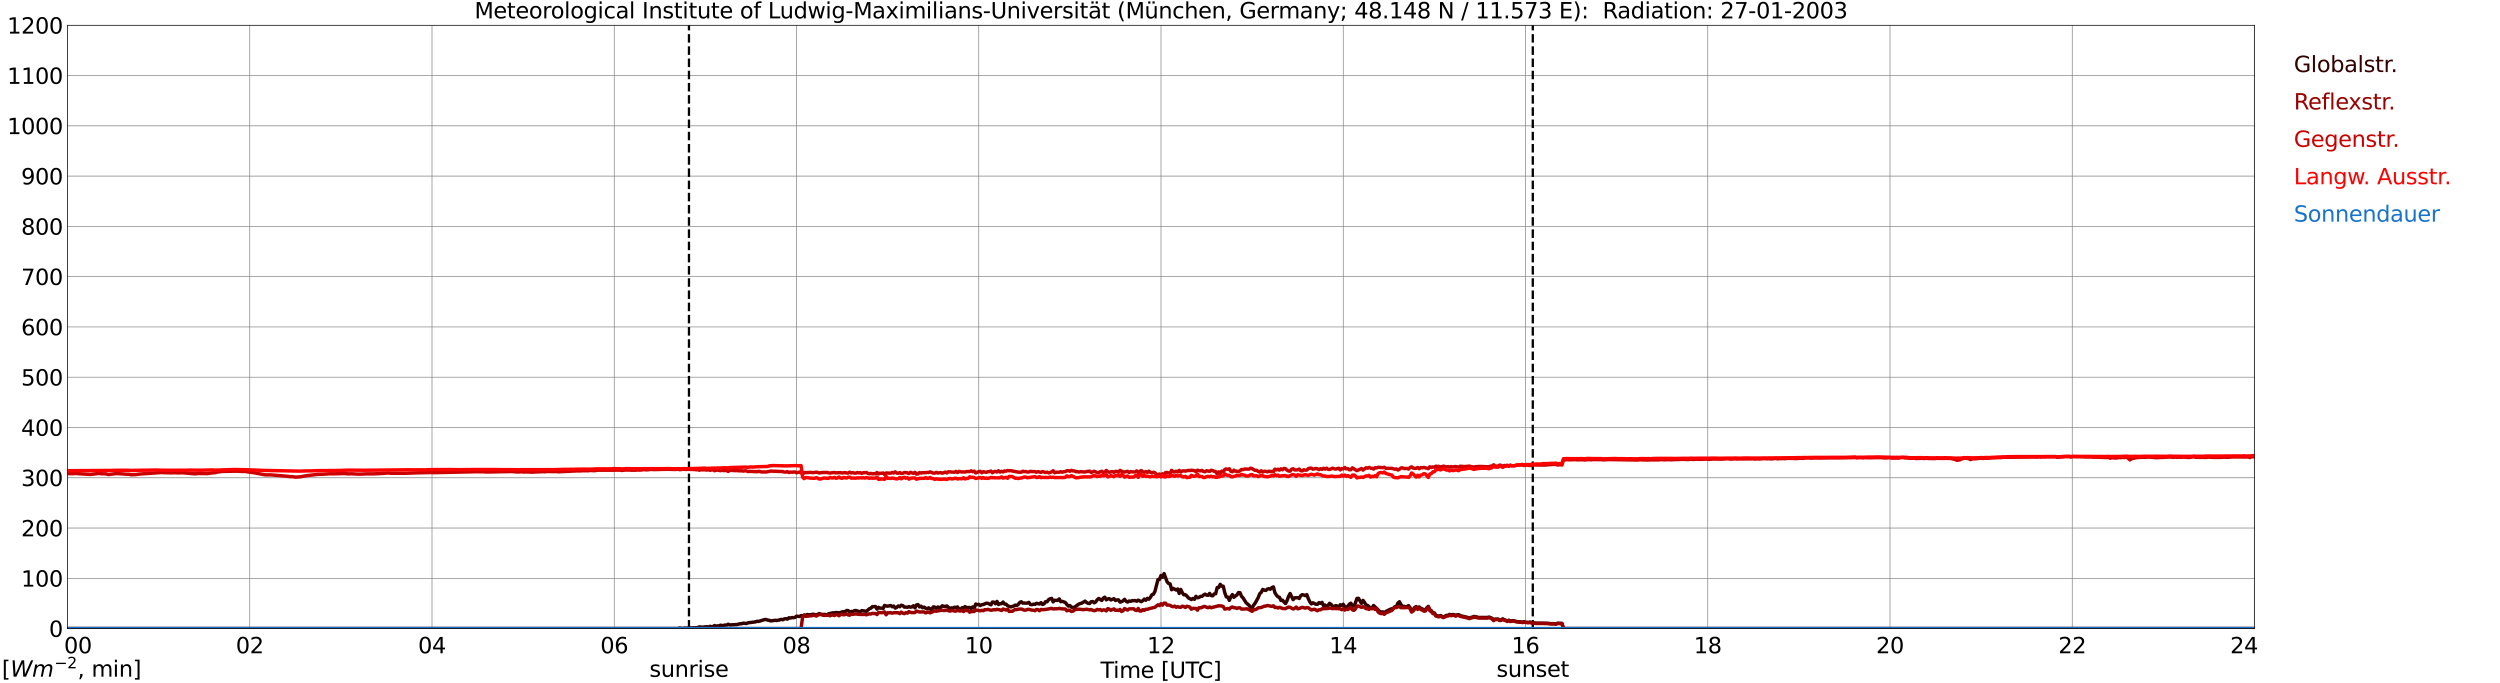 <?xml version="1.0" encoding="utf-8" standalone="no"?>
<!DOCTYPE svg PUBLIC "-//W3C//DTD SVG 1.1//EN"
  "http://www.w3.org/Graphics/SVG/1.1/DTD/svg11.dtd">
<svg xmlns:xlink="http://www.w3.org/1999/xlink" width="1085.4pt" height="296.64pt" viewBox="0 0 1085.4 296.64" xmlns="http://www.w3.org/2000/svg" version="1.1">
 <defs>
  <style type="text/css">*{stroke-linejoin: round; stroke-linecap: butt}</style>
 </defs>
 <g id="figure_1">
  <g id="patch_1">
   <path d="M 0 296.64 
L 1085.4 296.64 
L 1085.4 0 
L 0 0 
z
" style="fill: #ffffff"/>
  </g>
  <g id="axes_1">
   <g id="patch_2">
    <path d="M 29.306 272.909 
L 978.814 272.909 
L 978.814 10.976 
L 29.306 10.976 
z
" style="fill: #ffffff"/>
   </g>
   <g id="patch_3">
    <path d="M 978.814 272.909 
L 978.814 272.909 
L 978.814 10.976 
L 978.814 10.976 
z
" clip-path="url(#pe5d708616a)" style="fill: #d3d3d3; opacity: 0.25; stroke: #d3d3d3; stroke-linejoin: miter"/>
   </g>
   <g id="matplotlib.axis_1">
    <g id="xtick_1">
     <g id="line2d_1">
      <path d="M 29.306 272.909 
L 29.306 10.976 
" clip-path="url(#pe5d708616a)" style="fill: none; stroke: #808080; stroke-width: 0.3; stroke-linecap: square"/>
     </g>
     <g id="line2d_2"/>
     <g id="text_1">
      <!--    00 -->
      <g transform="translate(18.733 283.627) scale(0.095 -0.095)">
       <defs>
        <path id="DejaVuSans-20" transform="scale(0.016)"/>
        <path id="DejaVuSans-30" d="M 2034 4250 
Q 1547 4250 1301 3770 
Q 1056 3291 1056 2328 
Q 1056 1369 1301 889 
Q 1547 409 2034 409 
Q 2525 409 2770 889 
Q 3016 1369 3016 2328 
Q 3016 3291 2770 3770 
Q 2525 4250 2034 4250 
z
M 2034 4750 
Q 2819 4750 3233 4129 
Q 3647 3509 3647 2328 
Q 3647 1150 3233 529 
Q 2819 -91 2034 -91 
Q 1250 -91 836 529 
Q 422 1150 422 2328 
Q 422 3509 836 4129 
Q 1250 4750 2034 4750 
z
" transform="scale(0.016)"/>
       </defs>
       <use xlink:href="#DejaVuSans-20"/>
       <use xlink:href="#DejaVuSans-20" transform="translate(31.787 0)"/>
       <use xlink:href="#DejaVuSans-20" transform="translate(63.574 0)"/>
       <use xlink:href="#DejaVuSans-30" transform="translate(95.361 0)"/>
       <use xlink:href="#DejaVuSans-30" transform="translate(158.984 0)"/>
      </g>
     </g>
    </g>
    <g id="xtick_2">
     <g id="line2d_3">
      <path d="M 108.431 272.909 
L 108.431 10.976 
" clip-path="url(#pe5d708616a)" style="fill: none; stroke: #808080; stroke-width: 0.3; stroke-linecap: square"/>
     </g>
     <g id="line2d_4"/>
     <g id="text_2">
      <!-- 02 -->
      <g transform="translate(102.387 283.627) scale(0.095 -0.095)">
       <defs>
        <path id="DejaVuSans-32" d="M 1228 531 
L 3431 531 
L 3431 0 
L 469 0 
L 469 531 
Q 828 903 1448 1529 
Q 2069 2156 2228 2338 
Q 2531 2678 2651 2914 
Q 2772 3150 2772 3378 
Q 2772 3750 2511 3984 
Q 2250 4219 1831 4219 
Q 1534 4219 1204 4116 
Q 875 4013 500 3803 
L 500 4441 
Q 881 4594 1212 4672 
Q 1544 4750 1819 4750 
Q 2544 4750 2975 4387 
Q 3406 4025 3406 3419 
Q 3406 3131 3298 2873 
Q 3191 2616 2906 2266 
Q 2828 2175 2409 1742 
Q 1991 1309 1228 531 
z
" transform="scale(0.016)"/>
       </defs>
       <use xlink:href="#DejaVuSans-30"/>
       <use xlink:href="#DejaVuSans-32" transform="translate(63.623 0)"/>
      </g>
     </g>
    </g>
    <g id="xtick_3">
     <g id="line2d_5">
      <path d="M 187.557 272.909 
L 187.557 10.976 
" clip-path="url(#pe5d708616a)" style="fill: none; stroke: #808080; stroke-width: 0.3; stroke-linecap: square"/>
     </g>
     <g id="line2d_6"/>
     <g id="text_3">
      <!-- 04 -->
      <g transform="translate(181.513 283.627) scale(0.095 -0.095)">
       <defs>
        <path id="DejaVuSans-34" d="M 2419 4116 
L 825 1625 
L 2419 1625 
L 2419 4116 
z
M 2253 4666 
L 3047 4666 
L 3047 1625 
L 3713 1625 
L 3713 1100 
L 3047 1100 
L 3047 0 
L 2419 0 
L 2419 1100 
L 313 1100 
L 313 1709 
L 2253 4666 
z
" transform="scale(0.016)"/>
       </defs>
       <use xlink:href="#DejaVuSans-30"/>
       <use xlink:href="#DejaVuSans-34" transform="translate(63.623 0)"/>
      </g>
     </g>
    </g>
    <g id="xtick_4">
     <g id="line2d_7">
      <path d="M 266.683 272.909 
L 266.683 10.976 
" clip-path="url(#pe5d708616a)" style="fill: none; stroke: #808080; stroke-width: 0.3; stroke-linecap: square"/>
     </g>
     <g id="line2d_8"/>
     <g id="text_4">
      <!-- 06 -->
      <g transform="translate(260.638 283.627) scale(0.095 -0.095)">
       <defs>
        <path id="DejaVuSans-36" d="M 2113 2584 
Q 1688 2584 1439 2293 
Q 1191 2003 1191 1497 
Q 1191 994 1439 701 
Q 1688 409 2113 409 
Q 2538 409 2786 701 
Q 3034 994 3034 1497 
Q 3034 2003 2786 2293 
Q 2538 2584 2113 2584 
z
M 3366 4563 
L 3366 3988 
Q 3128 4100 2886 4159 
Q 2644 4219 2406 4219 
Q 1781 4219 1451 3797 
Q 1122 3375 1075 2522 
Q 1259 2794 1537 2939 
Q 1816 3084 2150 3084 
Q 2853 3084 3261 2657 
Q 3669 2231 3669 1497 
Q 3669 778 3244 343 
Q 2819 -91 2113 -91 
Q 1303 -91 875 529 
Q 447 1150 447 2328 
Q 447 3434 972 4092 
Q 1497 4750 2381 4750 
Q 2619 4750 2861 4703 
Q 3103 4656 3366 4563 
z
" transform="scale(0.016)"/>
       </defs>
       <use xlink:href="#DejaVuSans-30"/>
       <use xlink:href="#DejaVuSans-36" transform="translate(63.623 0)"/>
      </g>
     </g>
    </g>
    <g id="xtick_5">
     <g id="line2d_9">
      <path d="M 345.808 272.909 
L 345.808 10.976 
" clip-path="url(#pe5d708616a)" style="fill: none; stroke: #808080; stroke-width: 0.3; stroke-linecap: square"/>
     </g>
     <g id="line2d_10"/>
     <g id="text_5">
      <!-- 08 -->
      <g transform="translate(339.764 283.627) scale(0.095 -0.095)">
       <defs>
        <path id="DejaVuSans-38" d="M 2034 2216 
Q 1584 2216 1326 1975 
Q 1069 1734 1069 1313 
Q 1069 891 1326 650 
Q 1584 409 2034 409 
Q 2484 409 2743 651 
Q 3003 894 3003 1313 
Q 3003 1734 2745 1975 
Q 2488 2216 2034 2216 
z
M 1403 2484 
Q 997 2584 770 2862 
Q 544 3141 544 3541 
Q 544 4100 942 4425 
Q 1341 4750 2034 4750 
Q 2731 4750 3128 4425 
Q 3525 4100 3525 3541 
Q 3525 3141 3298 2862 
Q 3072 2584 2669 2484 
Q 3125 2378 3379 2068 
Q 3634 1759 3634 1313 
Q 3634 634 3220 271 
Q 2806 -91 2034 -91 
Q 1263 -91 848 271 
Q 434 634 434 1313 
Q 434 1759 690 2068 
Q 947 2378 1403 2484 
z
M 1172 3481 
Q 1172 3119 1398 2916 
Q 1625 2713 2034 2713 
Q 2441 2713 2670 2916 
Q 2900 3119 2900 3481 
Q 2900 3844 2670 4047 
Q 2441 4250 2034 4250 
Q 1625 4250 1398 4047 
Q 1172 3844 1172 3481 
z
" transform="scale(0.016)"/>
       </defs>
       <use xlink:href="#DejaVuSans-30"/>
       <use xlink:href="#DejaVuSans-38" transform="translate(63.623 0)"/>
      </g>
     </g>
    </g>
    <g id="xtick_6">
     <g id="line2d_11">
      <path d="M 424.934 272.909 
L 424.934 10.976 
" clip-path="url(#pe5d708616a)" style="fill: none; stroke: #808080; stroke-width: 0.3; stroke-linecap: square"/>
     </g>
     <g id="line2d_12"/>
     <g id="text_6">
      <!-- 10 -->
      <g transform="translate(418.89 283.627) scale(0.095 -0.095)">
       <defs>
        <path id="DejaVuSans-31" d="M 794 531 
L 1825 531 
L 1825 4091 
L 703 3866 
L 703 4441 
L 1819 4666 
L 2450 4666 
L 2450 531 
L 3481 531 
L 3481 0 
L 794 0 
L 794 531 
z
" transform="scale(0.016)"/>
       </defs>
       <use xlink:href="#DejaVuSans-31"/>
       <use xlink:href="#DejaVuSans-30" transform="translate(63.623 0)"/>
      </g>
     </g>
    </g>
    <g id="xtick_7">
     <g id="line2d_13">
      <path d="M 504.06 272.909 
L 504.06 10.976 
" clip-path="url(#pe5d708616a)" style="fill: none; stroke: #808080; stroke-width: 0.3; stroke-linecap: square"/>
     </g>
     <g id="line2d_14"/>
     <g id="text_7">
      <!-- 12 -->
      <g transform="translate(498.015 283.627) scale(0.095 -0.095)">
       <use xlink:href="#DejaVuSans-31"/>
       <use xlink:href="#DejaVuSans-32" transform="translate(63.623 0)"/>
      </g>
     </g>
    </g>
    <g id="xtick_8">
     <g id="line2d_15">
      <path d="M 583.185 272.909 
L 583.185 10.976 
" clip-path="url(#pe5d708616a)" style="fill: none; stroke: #808080; stroke-width: 0.3; stroke-linecap: square"/>
     </g>
     <g id="line2d_16"/>
     <g id="text_8">
      <!-- 14 -->
      <g transform="translate(577.141 283.627) scale(0.095 -0.095)">
       <use xlink:href="#DejaVuSans-31"/>
       <use xlink:href="#DejaVuSans-34" transform="translate(63.623 0)"/>
      </g>
     </g>
    </g>
    <g id="xtick_9">
     <g id="line2d_17">
      <path d="M 662.311 272.909 
L 662.311 10.976 
" clip-path="url(#pe5d708616a)" style="fill: none; stroke: #808080; stroke-width: 0.3; stroke-linecap: square"/>
     </g>
     <g id="line2d_18"/>
     <g id="text_9">
      <!-- 16 -->
      <g transform="translate(656.267 283.627) scale(0.095 -0.095)">
       <use xlink:href="#DejaVuSans-31"/>
       <use xlink:href="#DejaVuSans-36" transform="translate(63.623 0)"/>
      </g>
     </g>
    </g>
    <g id="xtick_10">
     <g id="line2d_19">
      <path d="M 741.437 272.909 
L 741.437 10.976 
" clip-path="url(#pe5d708616a)" style="fill: none; stroke: #808080; stroke-width: 0.3; stroke-linecap: square"/>
     </g>
     <g id="line2d_20"/>
     <g id="text_10">
      <!-- 18 -->
      <g transform="translate(735.392 283.627) scale(0.095 -0.095)">
       <use xlink:href="#DejaVuSans-31"/>
       <use xlink:href="#DejaVuSans-38" transform="translate(63.623 0)"/>
      </g>
     </g>
    </g>
    <g id="xtick_11">
     <g id="line2d_21">
      <path d="M 820.562 272.909 
L 820.562 10.976 
" clip-path="url(#pe5d708616a)" style="fill: none; stroke: #808080; stroke-width: 0.3; stroke-linecap: square"/>
     </g>
     <g id="line2d_22"/>
     <g id="text_11">
      <!-- 20 -->
      <g transform="translate(814.518 283.627) scale(0.095 -0.095)">
       <use xlink:href="#DejaVuSans-32"/>
       <use xlink:href="#DejaVuSans-30" transform="translate(63.623 0)"/>
      </g>
     </g>
    </g>
    <g id="xtick_12">
     <g id="line2d_23">
      <path d="M 899.688 272.909 
L 899.688 10.976 
" clip-path="url(#pe5d708616a)" style="fill: none; stroke: #808080; stroke-width: 0.3; stroke-linecap: square"/>
     </g>
     <g id="line2d_24"/>
     <g id="text_12">
      <!-- 22 -->
      <g transform="translate(893.644 283.627) scale(0.095 -0.095)">
       <use xlink:href="#DejaVuSans-32"/>
       <use xlink:href="#DejaVuSans-32" transform="translate(63.623 0)"/>
      </g>
     </g>
    </g>
    <g id="xtick_13">
     <g id="line2d_25">
      <path d="M 978.814 272.909 
L 978.814 10.976 
" clip-path="url(#pe5d708616a)" style="fill: none; stroke: #808080; stroke-width: 0.3; stroke-linecap: square"/>
     </g>
     <g id="line2d_26"/>
     <g id="text_13">
      <!-- 24    -->
      <g transform="translate(968.241 283.627) scale(0.095 -0.095)">
       <use xlink:href="#DejaVuSans-32"/>
       <use xlink:href="#DejaVuSans-34" transform="translate(63.623 0)"/>
       <use xlink:href="#DejaVuSans-20" transform="translate(127.246 0)"/>
       <use xlink:href="#DejaVuSans-20" transform="translate(159.033 0)"/>
       <use xlink:href="#DejaVuSans-20" transform="translate(190.82 0)"/>
      </g>
     </g>
    </g>
    <g id="text_14">
     <!-- Time [UTC] -->
     <g transform="translate(477.806 294.322) scale(0.095 -0.095)">
      <defs>
       <path id="DejaVuSans-54" d="M -19 4666 
L 3928 4666 
L 3928 4134 
L 2272 4134 
L 2272 0 
L 1638 0 
L 1638 4134 
L -19 4134 
L -19 4666 
z
" transform="scale(0.016)"/>
       <path id="DejaVuSans-69" d="M 603 3500 
L 1178 3500 
L 1178 0 
L 603 0 
L 603 3500 
z
M 603 4863 
L 1178 4863 
L 1178 4134 
L 603 4134 
L 603 4863 
z
" transform="scale(0.016)"/>
       <path id="DejaVuSans-6d" d="M 3328 2828 
Q 3544 3216 3844 3400 
Q 4144 3584 4550 3584 
Q 5097 3584 5394 3201 
Q 5691 2819 5691 2113 
L 5691 0 
L 5113 0 
L 5113 2094 
Q 5113 2597 4934 2840 
Q 4756 3084 4391 3084 
Q 3944 3084 3684 2787 
Q 3425 2491 3425 1978 
L 3425 0 
L 2847 0 
L 2847 2094 
Q 2847 2600 2669 2842 
Q 2491 3084 2119 3084 
Q 1678 3084 1418 2786 
Q 1159 2488 1159 1978 
L 1159 0 
L 581 0 
L 581 3500 
L 1159 3500 
L 1159 2956 
Q 1356 3278 1631 3431 
Q 1906 3584 2284 3584 
Q 2666 3584 2933 3390 
Q 3200 3197 3328 2828 
z
" transform="scale(0.016)"/>
       <path id="DejaVuSans-65" d="M 3597 1894 
L 3597 1613 
L 953 1613 
Q 991 1019 1311 708 
Q 1631 397 2203 397 
Q 2534 397 2845 478 
Q 3156 559 3463 722 
L 3463 178 
Q 3153 47 2828 -22 
Q 2503 -91 2169 -91 
Q 1331 -91 842 396 
Q 353 884 353 1716 
Q 353 2575 817 3079 
Q 1281 3584 2069 3584 
Q 2775 3584 3186 3129 
Q 3597 2675 3597 1894 
z
M 3022 2063 
Q 3016 2534 2758 2815 
Q 2500 3097 2075 3097 
Q 1594 3097 1305 2825 
Q 1016 2553 972 2059 
L 3022 2063 
z
" transform="scale(0.016)"/>
       <path id="DejaVuSans-5b" d="M 550 4863 
L 1875 4863 
L 1875 4416 
L 1125 4416 
L 1125 -397 
L 1875 -397 
L 1875 -844 
L 550 -844 
L 550 4863 
z
" transform="scale(0.016)"/>
       <path id="DejaVuSans-55" d="M 556 4666 
L 1191 4666 
L 1191 1831 
Q 1191 1081 1462 751 
Q 1734 422 2344 422 
Q 2950 422 3222 751 
Q 3494 1081 3494 1831 
L 3494 4666 
L 4128 4666 
L 4128 1753 
Q 4128 841 3676 375 
Q 3225 -91 2344 -91 
Q 1459 -91 1007 375 
Q 556 841 556 1753 
L 556 4666 
z
" transform="scale(0.016)"/>
       <path id="DejaVuSans-43" d="M 4122 4306 
L 4122 3641 
Q 3803 3938 3442 4084 
Q 3081 4231 2675 4231 
Q 1875 4231 1450 3742 
Q 1025 3253 1025 2328 
Q 1025 1406 1450 917 
Q 1875 428 2675 428 
Q 3081 428 3442 575 
Q 3803 722 4122 1019 
L 4122 359 
Q 3791 134 3420 21 
Q 3050 -91 2638 -91 
Q 1578 -91 968 557 
Q 359 1206 359 2328 
Q 359 3453 968 4101 
Q 1578 4750 2638 4750 
Q 3056 4750 3426 4639 
Q 3797 4528 4122 4306 
z
" transform="scale(0.016)"/>
       <path id="DejaVuSans-5d" d="M 1947 4863 
L 1947 -844 
L 622 -844 
L 622 -397 
L 1369 -397 
L 1369 4416 
L 622 4416 
L 622 4863 
L 1947 4863 
z
" transform="scale(0.016)"/>
      </defs>
      <use xlink:href="#DejaVuSans-54"/>
      <use xlink:href="#DejaVuSans-69" transform="translate(57.959 0)"/>
      <use xlink:href="#DejaVuSans-6d" transform="translate(85.742 0)"/>
      <use xlink:href="#DejaVuSans-65" transform="translate(183.154 0)"/>
      <use xlink:href="#DejaVuSans-20" transform="translate(244.678 0)"/>
      <use xlink:href="#DejaVuSans-5b" transform="translate(276.465 0)"/>
      <use xlink:href="#DejaVuSans-55" transform="translate(315.479 0)"/>
      <use xlink:href="#DejaVuSans-54" transform="translate(388.672 0)"/>
      <use xlink:href="#DejaVuSans-43" transform="translate(443.881 0)"/>
      <use xlink:href="#DejaVuSans-5d" transform="translate(513.705 0)"/>
     </g>
    </g>
   </g>
   <g id="matplotlib.axis_2">
    <g id="ytick_1">
     <g id="line2d_27">
      <path d="M 29.306 272.909 
L 978.814 272.909 
" clip-path="url(#pe5d708616a)" style="fill: none; stroke: #808080; stroke-width: 0.3; stroke-linecap: square"/>
     </g>
     <g id="line2d_28"/>
     <g id="text_15">
      <!-- 0 -->
      <g transform="translate(21.261 276.518) scale(0.095 -0.095)">
       <use xlink:href="#DejaVuSans-30"/>
      </g>
     </g>
    </g>
    <g id="ytick_2">
     <g id="line2d_29">
      <path d="M 29.306 251.081 
L 978.814 251.081 
" clip-path="url(#pe5d708616a)" style="fill: none; stroke: #808080; stroke-width: 0.3; stroke-linecap: square"/>
     </g>
     <g id="line2d_30"/>
     <g id="text_16">
      <!-- 100 -->
      <g transform="translate(9.173 254.69) scale(0.095 -0.095)">
       <use xlink:href="#DejaVuSans-31"/>
       <use xlink:href="#DejaVuSans-30" transform="translate(63.623 0)"/>
       <use xlink:href="#DejaVuSans-30" transform="translate(127.246 0)"/>
      </g>
     </g>
    </g>
    <g id="ytick_3">
     <g id="line2d_31">
      <path d="M 29.306 229.253 
L 978.814 229.253 
" clip-path="url(#pe5d708616a)" style="fill: none; stroke: #808080; stroke-width: 0.3; stroke-linecap: square"/>
     </g>
     <g id="line2d_32"/>
     <g id="text_17">
      <!-- 200 -->
      <g transform="translate(9.173 232.863) scale(0.095 -0.095)">
       <use xlink:href="#DejaVuSans-32"/>
       <use xlink:href="#DejaVuSans-30" transform="translate(63.623 0)"/>
       <use xlink:href="#DejaVuSans-30" transform="translate(127.246 0)"/>
      </g>
     </g>
    </g>
    <g id="ytick_4">
     <g id="line2d_33">
      <path d="M 29.306 207.426 
L 978.814 207.426 
" clip-path="url(#pe5d708616a)" style="fill: none; stroke: #808080; stroke-width: 0.3; stroke-linecap: square"/>
     </g>
     <g id="line2d_34"/>
     <g id="text_18">
      <!-- 300 -->
      <g transform="translate(9.173 211.035) scale(0.095 -0.095)">
       <defs>
        <path id="DejaVuSans-33" d="M 2597 2516 
Q 3050 2419 3304 2112 
Q 3559 1806 3559 1356 
Q 3559 666 3084 287 
Q 2609 -91 1734 -91 
Q 1441 -91 1130 -33 
Q 819 25 488 141 
L 488 750 
Q 750 597 1062 519 
Q 1375 441 1716 441 
Q 2309 441 2620 675 
Q 2931 909 2931 1356 
Q 2931 1769 2642 2001 
Q 2353 2234 1838 2234 
L 1294 2234 
L 1294 2753 
L 1863 2753 
Q 2328 2753 2575 2939 
Q 2822 3125 2822 3475 
Q 2822 3834 2567 4026 
Q 2313 4219 1838 4219 
Q 1578 4219 1281 4162 
Q 984 4106 628 3988 
L 628 4550 
Q 988 4650 1302 4700 
Q 1616 4750 1894 4750 
Q 2613 4750 3031 4423 
Q 3450 4097 3450 3541 
Q 3450 3153 3228 2886 
Q 3006 2619 2597 2516 
z
" transform="scale(0.016)"/>
       </defs>
       <use xlink:href="#DejaVuSans-33"/>
       <use xlink:href="#DejaVuSans-30" transform="translate(63.623 0)"/>
       <use xlink:href="#DejaVuSans-30" transform="translate(127.246 0)"/>
      </g>
     </g>
    </g>
    <g id="ytick_5">
     <g id="line2d_35">
      <path d="M 29.306 185.598 
L 978.814 185.598 
" clip-path="url(#pe5d708616a)" style="fill: none; stroke: #808080; stroke-width: 0.3; stroke-linecap: square"/>
     </g>
     <g id="line2d_36"/>
     <g id="text_19">
      <!-- 400 -->
      <g transform="translate(9.173 189.207) scale(0.095 -0.095)">
       <use xlink:href="#DejaVuSans-34"/>
       <use xlink:href="#DejaVuSans-30" transform="translate(63.623 0)"/>
       <use xlink:href="#DejaVuSans-30" transform="translate(127.246 0)"/>
      </g>
     </g>
    </g>
    <g id="ytick_6">
     <g id="line2d_37">
      <path d="M 29.306 163.77 
L 978.814 163.77 
" clip-path="url(#pe5d708616a)" style="fill: none; stroke: #808080; stroke-width: 0.3; stroke-linecap: square"/>
     </g>
     <g id="line2d_38"/>
     <g id="text_20">
      <!-- 500 -->
      <g transform="translate(9.173 167.379) scale(0.095 -0.095)">
       <defs>
        <path id="DejaVuSans-35" d="M 691 4666 
L 3169 4666 
L 3169 4134 
L 1269 4134 
L 1269 2991 
Q 1406 3038 1543 3061 
Q 1681 3084 1819 3084 
Q 2600 3084 3056 2656 
Q 3513 2228 3513 1497 
Q 3513 744 3044 326 
Q 2575 -91 1722 -91 
Q 1428 -91 1123 -41 
Q 819 9 494 109 
L 494 744 
Q 775 591 1075 516 
Q 1375 441 1709 441 
Q 2250 441 2565 725 
Q 2881 1009 2881 1497 
Q 2881 1984 2565 2268 
Q 2250 2553 1709 2553 
Q 1456 2553 1204 2497 
Q 953 2441 691 2322 
L 691 4666 
z
" transform="scale(0.016)"/>
       </defs>
       <use xlink:href="#DejaVuSans-35"/>
       <use xlink:href="#DejaVuSans-30" transform="translate(63.623 0)"/>
       <use xlink:href="#DejaVuSans-30" transform="translate(127.246 0)"/>
      </g>
     </g>
    </g>
    <g id="ytick_7">
     <g id="line2d_39">
      <path d="M 29.306 141.942 
L 978.814 141.942 
" clip-path="url(#pe5d708616a)" style="fill: none; stroke: #808080; stroke-width: 0.3; stroke-linecap: square"/>
     </g>
     <g id="line2d_40"/>
     <g id="text_21">
      <!-- 600 -->
      <g transform="translate(9.173 145.551) scale(0.095 -0.095)">
       <use xlink:href="#DejaVuSans-36"/>
       <use xlink:href="#DejaVuSans-30" transform="translate(63.623 0)"/>
       <use xlink:href="#DejaVuSans-30" transform="translate(127.246 0)"/>
      </g>
     </g>
    </g>
    <g id="ytick_8">
     <g id="line2d_41">
      <path d="M 29.306 120.114 
L 978.814 120.114 
" clip-path="url(#pe5d708616a)" style="fill: none; stroke: #808080; stroke-width: 0.3; stroke-linecap: square"/>
     </g>
     <g id="line2d_42"/>
     <g id="text_22">
      <!-- 700 -->
      <g transform="translate(9.173 123.724) scale(0.095 -0.095)">
       <defs>
        <path id="DejaVuSans-37" d="M 525 4666 
L 3525 4666 
L 3525 4397 
L 1831 0 
L 1172 0 
L 2766 4134 
L 525 4134 
L 525 4666 
z
" transform="scale(0.016)"/>
       </defs>
       <use xlink:href="#DejaVuSans-37"/>
       <use xlink:href="#DejaVuSans-30" transform="translate(63.623 0)"/>
       <use xlink:href="#DejaVuSans-30" transform="translate(127.246 0)"/>
      </g>
     </g>
    </g>
    <g id="ytick_9">
     <g id="line2d_43">
      <path d="M 29.306 98.287 
L 978.814 98.287 
" clip-path="url(#pe5d708616a)" style="fill: none; stroke: #808080; stroke-width: 0.3; stroke-linecap: square"/>
     </g>
     <g id="line2d_44"/>
     <g id="text_23">
      <!-- 800 -->
      <g transform="translate(9.173 101.896) scale(0.095 -0.095)">
       <use xlink:href="#DejaVuSans-38"/>
       <use xlink:href="#DejaVuSans-30" transform="translate(63.623 0)"/>
       <use xlink:href="#DejaVuSans-30" transform="translate(127.246 0)"/>
      </g>
     </g>
    </g>
    <g id="ytick_10">
     <g id="line2d_45">
      <path d="M 29.306 76.459 
L 978.814 76.459 
" clip-path="url(#pe5d708616a)" style="fill: none; stroke: #808080; stroke-width: 0.3; stroke-linecap: square"/>
     </g>
     <g id="line2d_46"/>
     <g id="text_24">
      <!-- 900 -->
      <g transform="translate(9.173 80.068) scale(0.095 -0.095)">
       <defs>
        <path id="DejaVuSans-39" d="M 703 97 
L 703 672 
Q 941 559 1184 500 
Q 1428 441 1663 441 
Q 2288 441 2617 861 
Q 2947 1281 2994 2138 
Q 2813 1869 2534 1725 
Q 2256 1581 1919 1581 
Q 1219 1581 811 2004 
Q 403 2428 403 3163 
Q 403 3881 828 4315 
Q 1253 4750 1959 4750 
Q 2769 4750 3195 4129 
Q 3622 3509 3622 2328 
Q 3622 1225 3098 567 
Q 2575 -91 1691 -91 
Q 1453 -91 1209 -44 
Q 966 3 703 97 
z
M 1959 2075 
Q 2384 2075 2632 2365 
Q 2881 2656 2881 3163 
Q 2881 3666 2632 3958 
Q 2384 4250 1959 4250 
Q 1534 4250 1286 3958 
Q 1038 3666 1038 3163 
Q 1038 2656 1286 2365 
Q 1534 2075 1959 2075 
z
" transform="scale(0.016)"/>
       </defs>
       <use xlink:href="#DejaVuSans-39"/>
       <use xlink:href="#DejaVuSans-30" transform="translate(63.623 0)"/>
       <use xlink:href="#DejaVuSans-30" transform="translate(127.246 0)"/>
      </g>
     </g>
    </g>
    <g id="ytick_11">
     <g id="line2d_47">
      <path d="M 29.306 54.631 
L 978.814 54.631 
" clip-path="url(#pe5d708616a)" style="fill: none; stroke: #808080; stroke-width: 0.3; stroke-linecap: square"/>
     </g>
     <g id="line2d_48"/>
     <g id="text_25">
      <!-- 1000 -->
      <g transform="translate(3.128 58.24) scale(0.095 -0.095)">
       <use xlink:href="#DejaVuSans-31"/>
       <use xlink:href="#DejaVuSans-30" transform="translate(63.623 0)"/>
       <use xlink:href="#DejaVuSans-30" transform="translate(127.246 0)"/>
       <use xlink:href="#DejaVuSans-30" transform="translate(190.869 0)"/>
      </g>
     </g>
    </g>
    <g id="ytick_12">
     <g id="line2d_49">
      <path d="M 29.306 32.803 
L 978.814 32.803 
" clip-path="url(#pe5d708616a)" style="fill: none; stroke: #808080; stroke-width: 0.3; stroke-linecap: square"/>
     </g>
     <g id="line2d_50"/>
     <g id="text_26">
      <!-- 1100 -->
      <g transform="translate(3.128 36.413) scale(0.095 -0.095)">
       <use xlink:href="#DejaVuSans-31"/>
       <use xlink:href="#DejaVuSans-31" transform="translate(63.623 0)"/>
       <use xlink:href="#DejaVuSans-30" transform="translate(127.246 0)"/>
       <use xlink:href="#DejaVuSans-30" transform="translate(190.869 0)"/>
      </g>
     </g>
    </g>
    <g id="ytick_13">
     <g id="line2d_51">
      <path d="M 29.306 10.976 
L 978.814 10.976 
" clip-path="url(#pe5d708616a)" style="fill: none; stroke: #808080; stroke-width: 0.3; stroke-linecap: square"/>
     </g>
     <g id="line2d_52"/>
     <g id="text_27">
      <!-- 1200 -->
      <g transform="translate(3.128 14.585) scale(0.095 -0.095)">
       <use xlink:href="#DejaVuSans-31"/>
       <use xlink:href="#DejaVuSans-32" transform="translate(63.623 0)"/>
       <use xlink:href="#DejaVuSans-30" transform="translate(127.246 0)"/>
       <use xlink:href="#DejaVuSans-30" transform="translate(190.869 0)"/>
      </g>
     </g>
    </g>
   </g>
   <g id="line2d_53">
    <path d="M 299.124 272.909 
L 299.124 10.976 
" clip-path="url(#pe5d708616a)" style="fill: none; stroke-dasharray: 3.7,1.6; stroke-dashoffset: 0; stroke: #000000"/>
   </g>
   <g id="line2d_54">
    <path d="M 665.476 272.909 
L 665.476 10.976 
" clip-path="url(#pe5d708616a)" style="fill: none; stroke-dasharray: 3.7,1.6; stroke-dashoffset: 0; stroke: #000000"/>
   </g>
   <g id="line2d_55">
    <path d="M 29.306 272.909 
L 294.377 272.909 
L 295.036 272.649 
L 296.355 272.876 
L 297.014 272.695 
L 298.333 272.695 
L 300.311 272.603 
L 302.949 272.512 
L 303.608 272.145 
L 304.927 272.328 
L 306.246 272.145 
L 306.905 272.099 
L 307.564 272.282 
L 308.224 271.916 
L 308.883 272.099 
L 309.543 272.053 
L 310.202 271.595 
L 310.861 271.87 
L 311.521 271.732 
L 312.18 271.732 
L 312.839 271.414 
L 313.499 271.641 
L 314.818 271.368 
L 315.477 271.414 
L 316.136 271.001 
L 316.796 271.322 
L 320.093 271.139 
L 320.752 270.909 
L 322.071 270.772 
L 322.73 270.543 
L 324.049 270.726 
L 324.708 270.405 
L 328.005 269.995 
L 328.665 269.72 
L 329.324 269.811 
L 331.961 268.986 
L 332.621 268.986 
L 333.28 269.216 
L 333.94 269.307 
L 334.599 269.582 
L 335.918 269.399 
L 336.577 269.307 
L 337.236 269.399 
L 338.555 269.124 
L 339.215 268.897 
L 339.874 269.078 
L 340.533 268.714 
L 341.193 268.576 
L 341.852 268.805 
L 342.512 268.209 
L 343.171 268.347 
L 343.83 268.118 
L 344.49 268.163 
L 345.149 268.072 
L 345.808 267.524 
L 347.127 267.659 
L 347.787 267.249 
L 348.446 267.524 
L 349.105 267.02 
L 349.765 267.111 
L 350.424 266.79 
L 351.083 266.928 
L 351.743 266.928 
L 353.062 266.653 
L 354.38 267.02 
L 355.699 266.378 
L 356.359 266.653 
L 357.018 266.79 
L 358.337 266.745 
L 358.996 267.066 
L 359.655 266.515 
L 361.634 266.059 
L 362.293 266.105 
L 362.952 265.922 
L 364.271 266.059 
L 364.93 265.922 
L 365.59 265.647 
L 366.909 265.555 
L 367.568 265.053 
L 368.227 265.097 
L 368.887 265.738 
L 369.546 265.463 
L 370.206 265.647 
L 370.865 265.142 
L 371.524 265.053 
L 373.502 265.647 
L 374.162 265.097 
L 376.14 265.418 
L 377.459 264.274 
L 378.118 264.045 
L 378.777 263.359 
L 379.437 263.405 
L 380.096 263.313 
L 380.756 264.457 
L 381.415 263.68 
L 382.074 264.045 
L 382.734 263.999 
L 383.393 264.228 
L 384.053 262.855 
L 384.712 263.084 
L 385.371 263.176 
L 386.69 262.901 
L 387.349 263.405 
L 388.009 263.13 
L 388.668 263.999 
L 389.328 263.68 
L 389.987 263.084 
L 390.646 263.405 
L 391.306 262.763 
L 391.965 262.947 
L 392.624 263.588 
L 393.284 263.543 
L 393.943 263.68 
L 394.603 263.359 
L 395.262 263.634 
L 395.921 263.497 
L 396.581 262.992 
L 397.24 263.907 
L 397.899 262.626 
L 398.559 262.49 
L 399.218 263.497 
L 399.878 263.176 
L 400.537 263.861 
L 401.196 263.588 
L 401.856 264.045 
L 402.515 264.274 
L 403.175 263.907 
L 404.493 264.778 
L 405.153 263.497 
L 405.812 263.543 
L 406.471 264.136 
L 407.131 263.543 
L 407.79 263.726 
L 408.45 263.68 
L 409.109 262.992 
L 409.768 263.267 
L 410.428 263.267 
L 411.087 263.084 
L 412.406 264.228 
L 413.065 263.907 
L 413.725 263.999 
L 414.384 263.634 
L 415.043 263.815 
L 415.703 263.497 
L 416.362 264.411 
L 417.022 264.595 
L 417.681 263.861 
L 418.34 263.953 
L 419 263.359 
L 419.659 263.815 
L 420.978 263.726 
L 421.637 264.228 
L 422.297 263.497 
L 422.956 264.045 
L 423.615 262.261 
L 424.275 262.49 
L 424.934 262.399 
L 425.593 262.901 
L 426.253 262.534 
L 426.912 262.445 
L 428.231 261.895 
L 428.89 261.94 
L 430.209 262.58 
L 430.869 261.39 
L 431.528 261.436 
L 432.187 262.124 
L 432.847 261.117 
L 433.506 262.445 
L 434.165 262.124 
L 434.825 262.078 
L 435.484 261.39 
L 436.144 262.261 
L 436.803 262.307 
L 437.462 262.992 
L 438.781 263.497 
L 440.1 263.13 
L 440.759 262.717 
L 441.419 262.855 
L 442.078 262.399 
L 442.737 261.574 
L 443.397 261.253 
L 444.056 261.849 
L 444.716 261.803 
L 445.375 261.895 
L 446.034 261.849 
L 446.694 261.528 
L 447.353 262.445 
L 448.012 262.534 
L 448.672 262.307 
L 449.331 262.399 
L 449.991 261.94 
L 451.309 262.215 
L 451.969 261.665 
L 452.628 262.445 
L 453.287 262.17 
L 453.947 261.209 
L 454.606 261.253 
L 455.266 260.338 
L 455.925 259.971 
L 456.584 259.79 
L 457.244 261.299 
L 457.903 260.613 
L 459.222 260.659 
L 459.881 260.017 
L 460.541 261.209 
L 461.2 261.072 
L 462.519 261.574 
L 463.178 262.445 
L 463.838 263.13 
L 464.497 262.901 
L 465.156 263.588 
L 465.816 263.726 
L 466.475 263.68 
L 467.794 262.672 
L 468.453 262.215 
L 469.772 261.803 
L 471.091 260.98 
L 471.75 261.574 
L 472.409 261.94 
L 473.069 262.032 
L 473.728 261.253 
L 474.388 261.163 
L 475.047 261.711 
L 475.706 261.344 
L 476.366 260.384 
L 477.025 259.836 
L 478.344 260.705 
L 479.003 259.653 
L 479.663 259.286 
L 480.322 260.43 
L 480.981 260.017 
L 481.641 259.928 
L 482.3 260.476 
L 483.619 259.928 
L 484.278 260.705 
L 484.938 260.476 
L 485.597 260.43 
L 486.256 261.39 
L 486.916 261.253 
L 487.575 260.842 
L 488.235 260.201 
L 488.894 261.026 
L 489.553 261.39 
L 490.213 260.934 
L 490.872 261.072 
L 491.532 260.797 
L 492.85 260.751 
L 493.51 261.026 
L 494.169 260.567 
L 495.488 261.209 
L 496.147 260.797 
L 496.807 260.109 
L 497.466 260.613 
L 498.125 259.79 
L 498.785 260.155 
L 499.444 259.378 
L 500.103 258.234 
L 500.763 258.005 
L 501.422 256.769 
L 502.741 251.644 
L 503.4 251.553 
L 504.06 249.859 
L 504.719 250.638 
L 505.379 249.036 
L 506.697 252.559 
L 507.357 253.338 
L 508.016 253.521 
L 508.675 256.038 
L 509.335 255.442 
L 510.654 256.173 
L 511.313 255.717 
L 511.972 257.638 
L 512.632 255.901 
L 513.291 257.274 
L 513.95 258.234 
L 514.61 258.188 
L 515.269 258.736 
L 515.929 259.561 
L 517.247 260.292 
L 517.907 259.836 
L 518.566 260.201 
L 519.226 258.919 
L 519.885 259.515 
L 520.544 259.378 
L 521.204 258.919 
L 521.863 258.919 
L 522.522 258.326 
L 523.182 257.959 
L 523.841 258.372 
L 524.501 258.463 
L 525.16 257.638 
L 525.819 258.555 
L 526.479 258.69 
L 527.138 257.867 
L 527.797 257.776 
L 528.457 255.076 
L 529.116 255.076 
L 529.776 253.703 
L 530.435 254.482 
L 531.094 254.528 
L 531.754 257.365 
L 532.413 259.149 
L 533.073 259.24 
L 533.732 260.659 
L 534.391 259.057 
L 535.051 258.142 
L 535.71 259.332 
L 536.369 258.736 
L 537.029 258.326 
L 537.688 257.274 
L 538.348 257.319 
L 539.007 258.874 
L 539.666 259.561 
L 540.985 261.665 
L 542.304 262.809 
L 542.963 263.68 
L 543.623 263.907 
L 544.282 262.717 
L 544.941 261.849 
L 546.26 259.469 
L 546.919 257.776 
L 547.579 257.182 
L 548.238 255.901 
L 548.898 256.219 
L 549.557 256.357 
L 550.216 255.763 
L 550.876 255.58 
L 551.535 255.809 
L 552.195 255.121 
L 552.854 254.803 
L 553.513 257.319 
L 554.173 258.372 
L 554.832 259.103 
L 555.491 259.332 
L 556.151 260.705 
L 556.81 260.567 
L 557.47 261.39 
L 558.129 262.032 
L 558.788 260.751 
L 559.448 258.919 
L 560.107 257.684 
L 561.426 260.338 
L 562.085 259.561 
L 563.404 259.469 
L 564.063 259.836 
L 564.723 258.647 
L 565.382 258.188 
L 566.042 258.326 
L 566.701 258.601 
L 567.36 258.142 
L 568.02 259.928 
L 568.679 261.299 
L 569.338 262.17 
L 569.998 261.711 
L 571.317 262.353 
L 571.976 262.353 
L 572.635 261.665 
L 573.295 261.94 
L 573.954 261.528 
L 574.613 262.947 
L 575.273 262.672 
L 575.932 263.68 
L 577.251 261.94 
L 577.91 262.445 
L 578.57 263.222 
L 579.229 263.405 
L 579.889 262.947 
L 580.548 263.084 
L 581.207 263.634 
L 581.867 262.58 
L 582.526 262.809 
L 583.185 262.353 
L 583.845 263.543 
L 584.504 263.497 
L 585.164 263.267 
L 585.823 262.307 
L 586.482 261.895 
L 587.142 263.176 
L 587.801 263.13 
L 588.46 261.803 
L 589.12 259.836 
L 589.779 259.744 
L 591.098 261.94 
L 591.757 260.659 
L 592.417 261.528 
L 593.076 262.672 
L 593.736 262.855 
L 595.054 263.999 
L 595.714 263.815 
L 596.373 262.901 
L 598.351 264.824 
L 599.011 265.463 
L 599.67 265.738 
L 600.329 265.647 
L 600.989 266.151 
L 601.648 265.509 
L 603.626 264.503 
L 604.945 264.136 
L 605.604 263.405 
L 606.264 263.359 
L 606.923 261.803 
L 607.582 261.253 
L 608.242 262.534 
L 608.901 263.313 
L 609.561 263.222 
L 610.22 263.497 
L 610.879 263.313 
L 611.539 262.947 
L 612.198 263.861 
L 612.858 265.097 
L 613.517 264.595 
L 614.176 263.772 
L 614.836 263.359 
L 615.495 264.045 
L 616.154 263.497 
L 616.814 264.136 
L 617.473 264.32 
L 618.133 264.824 
L 618.792 264.824 
L 619.451 263.907 
L 620.111 263.267 
L 620.77 264.686 
L 621.429 265.142 
L 622.089 266.013 
L 622.748 266.105 
L 623.408 267.157 
L 624.726 267.524 
L 625.386 267.249 
L 626.705 267.888 
L 628.023 267.157 
L 628.683 267.157 
L 629.342 266.745 
L 630.001 267.02 
L 630.661 266.836 
L 631.32 266.836 
L 631.98 267.203 
L 632.639 266.928 
L 633.298 266.836 
L 633.958 267.295 
L 637.255 268.072 
L 637.914 268.347 
L 638.573 268.072 
L 639.233 267.934 
L 639.892 267.659 
L 640.552 267.705 
L 641.87 268.072 
L 643.189 268.072 
L 645.827 268.072 
L 646.486 267.888 
L 647.805 268.438 
L 648.464 269.261 
L 649.123 268.759 
L 650.442 268.759 
L 651.102 269.216 
L 651.761 269.124 
L 652.42 268.668 
L 653.08 269.078 
L 653.739 269.261 
L 654.399 269.628 
L 655.058 269.261 
L 655.717 269.674 
L 656.377 269.491 
L 657.036 269.445 
L 658.355 269.811 
L 659.674 269.995 
L 660.333 269.995 
L 660.992 270.178 
L 661.652 269.903 
L 662.311 270.132 
L 663.63 270.224 
L 664.289 270.086 
L 664.949 270.359 
L 666.927 270.543 
L 671.542 270.589 
L 673.521 270.772 
L 674.839 270.772 
L 675.499 270.909 
L 676.158 270.589 
L 678.136 270.634 
L 678.796 272.909 
L 978.154 272.909 
L 978.154 272.909 
" clip-path="url(#pe5d708616a)" style="fill: none; stroke: #330000; stroke-width: 1.5; stroke-linecap: square"/>
   </g>
   <g id="line2d_56">
    <path d="M 29.306 272.909 
L 347.787 272.909 
L 348.446 267.939 
L 349.105 267.194 
L 349.765 267.613 
L 353.721 267.148 
L 354.38 267.474 
L 355.699 266.775 
L 356.359 266.821 
L 357.677 267.194 
L 359.655 267.009 
L 360.315 267.334 
L 360.974 267.1 
L 361.634 267.009 
L 362.293 267.24 
L 362.952 266.775 
L 363.612 266.961 
L 364.271 267.334 
L 364.93 266.821 
L 365.59 266.684 
L 366.249 266.961 
L 367.568 266.59 
L 368.227 266.961 
L 368.887 267.1 
L 369.546 266.59 
L 370.206 266.729 
L 371.524 266.544 
L 372.843 266.729 
L 374.821 266.775 
L 375.481 266.729 
L 376.14 266.915 
L 377.459 266.496 
L 378.118 266.59 
L 378.777 266.264 
L 379.437 266.404 
L 380.096 266.356 
L 380.756 266.821 
L 381.415 265.891 
L 382.734 266.031 
L 383.393 265.937 
L 384.053 265.658 
L 384.712 266.915 
L 385.371 266.031 
L 386.031 266.077 
L 386.69 265.985 
L 387.349 266.216 
L 388.009 266.031 
L 389.987 266.031 
L 390.646 266.404 
L 391.306 265.751 
L 391.965 266.216 
L 392.624 266.404 
L 393.284 265.985 
L 393.943 266.216 
L 394.603 265.518 
L 395.262 265.845 
L 395.921 265.985 
L 397.24 265.937 
L 397.899 265.287 
L 399.218 265.706 
L 401.196 265.658 
L 401.856 266.077 
L 402.515 265.797 
L 403.175 265.706 
L 403.834 266.077 
L 405.153 265.518 
L 405.812 265.241 
L 406.471 265.38 
L 407.79 265.101 
L 409.109 264.961 
L 409.768 265.101 
L 411.087 264.822 
L 411.746 265.147 
L 412.406 265.332 
L 413.065 265.101 
L 413.725 265.101 
L 414.384 265.287 
L 415.043 265.332 
L 415.703 264.961 
L 416.362 265.193 
L 417.022 265.287 
L 417.681 265.007 
L 418.34 265.518 
L 419 264.867 
L 419.659 265.053 
L 420.318 265.101 
L 420.978 265.797 
L 421.637 265.518 
L 422.956 265.472 
L 423.615 264.822 
L 425.593 265.193 
L 426.253 264.961 
L 426.912 265.147 
L 427.572 264.682 
L 428.231 264.774 
L 428.89 264.542 
L 430.209 264.961 
L 431.528 264.682 
L 432.187 264.774 
L 432.847 264.542 
L 434.165 264.774 
L 434.825 265.053 
L 435.484 264.403 
L 436.803 264.867 
L 437.462 264.494 
L 438.122 265.472 
L 438.781 265.38 
L 439.44 265.426 
L 440.759 264.588 
L 441.419 264.682 
L 442.078 264.494 
L 443.397 264.403 
L 444.716 264.913 
L 445.375 264.867 
L 446.034 264.588 
L 446.694 264.542 
L 448.012 264.913 
L 448.672 264.913 
L 449.331 265.147 
L 449.991 264.634 
L 450.65 264.682 
L 451.309 265.147 
L 451.969 264.588 
L 452.628 264.728 
L 454.606 264.494 
L 456.584 264.123 
L 457.244 264.403 
L 457.903 264.309 
L 459.222 264.309 
L 459.881 264.123 
L 460.541 264.309 
L 462.519 264.403 
L 463.178 265.193 
L 463.838 264.913 
L 464.497 264.961 
L 465.156 265.472 
L 465.816 265.332 
L 466.475 264.867 
L 467.134 264.542 
L 468.453 264.494 
L 470.431 264.682 
L 471.75 264.494 
L 473.069 264.774 
L 473.728 264.634 
L 474.388 264.961 
L 475.047 265.147 
L 475.706 265.007 
L 476.366 264.588 
L 477.025 264.774 
L 477.685 264.634 
L 478.344 265.101 
L 479.003 264.774 
L 479.663 264.822 
L 480.322 265.241 
L 480.981 264.215 
L 481.641 264.494 
L 482.3 264.961 
L 483.619 264.355 
L 484.278 265.007 
L 484.938 264.867 
L 485.597 265.053 
L 486.256 264.588 
L 486.916 265.472 
L 487.575 265.193 
L 488.235 264.215 
L 489.553 264.867 
L 490.213 264.355 
L 492.191 264.309 
L 492.85 264.913 
L 493.51 265.053 
L 494.169 264.169 
L 494.828 265.287 
L 495.488 265.287 
L 496.147 264.682 
L 496.807 265.007 
L 497.466 264.494 
L 498.125 264.588 
L 498.785 264.263 
L 501.422 263.658 
L 502.741 262.586 
L 503.4 262.912 
L 504.06 262.122 
L 504.719 262.726 
L 505.379 261.842 
L 506.038 261.888 
L 506.697 262.726 
L 507.357 262.68 
L 508.016 262.82 
L 508.675 263.239 
L 509.335 263.425 
L 509.994 263.145 
L 510.654 263.658 
L 511.313 263.379 
L 511.972 263.61 
L 512.632 263.658 
L 513.291 263.191 
L 513.95 263.331 
L 514.61 263.75 
L 515.269 263.191 
L 516.588 263.564 
L 517.247 264.494 
L 517.907 264.123 
L 519.226 264.169 
L 519.885 264.913 
L 520.544 263.844 
L 521.204 263.89 
L 521.863 263.75 
L 522.522 263.331 
L 523.182 263.331 
L 523.841 263.658 
L 524.501 263.844 
L 525.16 263.518 
L 525.819 263.844 
L 529.116 263.006 
L 530.435 263.099 
L 531.094 263.331 
L 531.754 264.448 
L 533.073 264.169 
L 533.732 264.448 
L 534.391 263.75 
L 535.051 263.518 
L 535.71 263.844 
L 536.369 263.89 
L 537.029 264.169 
L 537.688 263.89 
L 538.348 263.89 
L 539.007 264.448 
L 541.644 264.355 
L 543.623 265.426 
L 544.282 264.728 
L 544.941 264.682 
L 545.601 264.403 
L 546.26 263.89 
L 547.579 263.75 
L 548.898 263.191 
L 549.557 263.145 
L 550.216 262.866 
L 552.195 263.285 
L 552.854 263.006 
L 553.513 263.75 
L 554.173 263.658 
L 554.832 263.983 
L 555.491 263.658 
L 556.81 264.169 
L 558.129 264.263 
L 558.788 263.844 
L 559.448 263.564 
L 560.107 263.658 
L 561.426 264.403 
L 562.085 264.123 
L 562.745 263.564 
L 563.404 264.309 
L 564.063 264.169 
L 565.382 263.658 
L 566.701 264.029 
L 567.36 263.798 
L 568.02 263.89 
L 569.338 264.822 
L 570.657 264.494 
L 571.976 265.147 
L 572.635 264.728 
L 573.295 264.774 
L 573.954 264.309 
L 575.932 264.215 
L 576.592 264.169 
L 577.251 263.983 
L 578.57 264.263 
L 579.229 264.169 
L 581.867 264.309 
L 582.526 264.728 
L 583.185 264.263 
L 583.845 264.867 
L 584.504 264.403 
L 585.164 264.634 
L 586.482 263.798 
L 587.142 264.774 
L 587.801 265.007 
L 588.46 264.355 
L 589.12 263.145 
L 589.779 263.099 
L 591.098 263.704 
L 591.757 263.379 
L 592.417 263.704 
L 593.076 264.263 
L 593.736 264.309 
L 594.395 264.588 
L 595.054 264.029 
L 595.714 264.309 
L 596.373 264.077 
L 597.032 264.588 
L 597.692 264.169 
L 598.351 265.745 
L 599.011 266.232 
L 599.67 266.415 
L 600.329 266.288 
L 600.989 266.71 
L 601.648 266.099 
L 604.286 265.04 
L 604.945 264.169 
L 605.604 263.798 
L 606.264 263.798 
L 606.923 263.425 
L 607.582 263.425 
L 608.242 263.844 
L 610.879 263.798 
L 611.539 263.658 
L 612.198 264.309 
L 612.858 265.743 
L 613.517 265.313 
L 614.836 263.658 
L 615.495 264.579 
L 616.154 263.89 
L 616.814 264.656 
L 617.473 264.846 
L 618.133 265.328 
L 618.792 265.321 
L 620.111 263.564 
L 620.77 265.14 
L 621.429 265.553 
L 622.089 266.391 
L 622.748 266.474 
L 623.408 267.476 
L 624.726 267.816 
L 625.386 267.552 
L 626.705 268.15 
L 628.023 267.467 
L 628.683 267.467 
L 629.342 267.079 
L 630.001 267.338 
L 630.661 267.164 
L 631.32 267.162 
L 631.98 267.509 
L 632.639 267.249 
L 633.298 267.162 
L 633.958 267.596 
L 637.255 268.332 
L 637.914 268.591 
L 638.573 268.332 
L 639.233 268.203 
L 639.892 267.943 
L 640.552 267.987 
L 641.87 268.332 
L 643.189 268.332 
L 645.827 268.332 
L 646.486 268.159 
L 647.805 268.679 
L 648.464 269.458 
L 649.123 268.982 
L 650.442 268.982 
L 651.102 269.414 
L 651.761 269.329 
L 652.42 268.895 
L 653.08 269.285 
L 653.739 269.458 
L 654.399 269.805 
L 655.058 269.458 
L 655.717 269.849 
L 656.377 269.674 
L 657.036 269.63 
L 658.355 269.977 
L 659.674 270.15 
L 660.333 270.15 
L 660.992 270.324 
L 661.652 270.065 
L 662.311 270.281 
L 663.63 270.368 
L 664.289 270.237 
L 664.949 270.497 
L 666.927 270.671 
L 671.542 270.713 
L 673.521 270.888 
L 674.839 270.888 
L 675.499 271.016 
L 676.158 270.713 
L 678.136 270.757 
L 678.796 272.909 
L 978.154 272.909 
L 978.154 272.909 
" clip-path="url(#pe5d708616a)" style="fill: none; stroke: #990000; stroke-width: 1.5; stroke-linecap: square"/>
   </g>
   <g id="line2d_57">
    <path d="M 29.306 205.614 
L 31.943 205.662 
L 32.603 205.559 
L 39.197 205.987 
L 43.153 205.52 
L 43.812 205.69 
L 45.79 205.695 
L 47.109 206.033 
L 49.087 205.775 
L 50.406 205.616 
L 51.725 205.657 
L 55.022 205.893 
L 55.681 205.898 
L 57 206.116 
L 58.978 206.053 
L 60.297 205.85 
L 63.594 205.601 
L 70.187 205.147 
L 71.506 205.236 
L 74.144 205.299 
L 74.803 205.313 
L 75.462 205.206 
L 76.781 205.306 
L 79.419 205.273 
L 84.694 205.727 
L 86.013 205.575 
L 89.309 205.594 
L 89.969 205.642 
L 91.947 205.337 
L 93.266 205.23 
L 94.584 204.924 
L 96.563 204.677 
L 101.838 204.573 
L 103.156 204.575 
L 105.135 204.686 
L 106.453 204.701 
L 110.41 205.267 
L 115.025 206.155 
L 117.663 206.175 
L 124.257 206.734 
L 126.235 206.969 
L 126.894 206.928 
L 128.213 207.148 
L 130.191 207.033 
L 133.488 206.474 
L 138.104 205.937 
L 140.082 205.908 
L 142.719 205.719 
L 146.016 205.688 
L 149.313 205.588 
L 151.291 205.732 
L 152.61 205.69 
L 155.247 205.845 
L 156.566 205.847 
L 157.885 205.793 
L 159.204 205.73 
L 161.841 205.73 
L 164.479 205.631 
L 167.776 205.406 
L 168.435 205.363 
L 169.754 205.468 
L 175.029 205.485 
L 177.007 205.435 
L 180.963 205.297 
L 185.579 205.19 
L 186.898 205.155 
L 188.217 205.219 
L 207.339 204.791 
L 208.657 204.845 
L 209.317 204.793 
L 211.295 204.935 
L 222.504 204.708 
L 223.823 204.852 
L 225.142 204.92 
L 226.461 204.817 
L 227.12 204.931 
L 228.439 204.891 
L 231.076 204.992 
L 235.692 204.76 
L 236.351 204.839 
L 237.67 204.677 
L 239.648 204.743 
L 241.626 204.728 
L 242.286 204.854 
L 243.604 204.765 
L 250.858 204.437 
L 251.517 204.47 
L 252.836 204.391 
L 255.473 204.37 
L 256.133 204.247 
L 258.111 204.359 
L 259.43 204.145 
L 269.32 204.127 
L 269.98 204.245 
L 271.958 204.04 
L 272.617 204.106 
L 273.277 204.051 
L 273.936 204.149 
L 275.255 204.127 
L 275.914 204.162 
L 276.573 204.044 
L 277.892 204.108 
L 279.211 203.935 
L 279.87 203.889 
L 280.53 203.994 
L 281.849 203.903 
L 282.508 203.765 
L 283.827 203.879 
L 289.761 203.728 
L 293.058 203.83 
L 294.377 203.706 
L 295.036 203.911 
L 295.696 203.859 
L 296.355 203.66 
L 297.674 203.796 
L 298.992 203.765 
L 301.63 203.854 
L 302.289 203.97 
L 302.949 203.874 
L 303.608 204.158 
L 304.267 203.951 
L 306.246 203.983 
L 306.905 204.116 
L 307.564 203.861 
L 308.224 204.221 
L 308.883 204.014 
L 309.543 203.977 
L 310.202 204.378 
L 310.861 204.16 
L 311.521 204.099 
L 312.839 204.35 
L 313.499 204.173 
L 314.158 204.302 
L 315.477 204.289 
L 316.136 204.671 
L 316.796 204.202 
L 318.774 204.295 
L 319.433 204.35 
L 320.093 204.243 
L 320.752 204.426 
L 322.071 204.387 
L 322.73 204.536 
L 323.39 204.381 
L 324.049 204.439 
L 324.708 204.728 
L 325.368 204.642 
L 327.346 204.728 
L 328.005 204.719 
L 328.665 204.832 
L 329.324 204.597 
L 330.643 204.915 
L 331.961 204.885 
L 332.621 204.928 
L 334.599 204.533 
L 339.874 204.734 
L 340.533 204.963 
L 341.193 204.955 
L 341.852 204.754 
L 342.512 205.153 
L 343.171 204.933 
L 343.83 205.024 
L 345.149 204.896 
L 345.808 205.245 
L 347.127 204.944 
L 347.787 205.31 
L 348.446 205 
L 349.105 205.396 
L 349.765 205.138 
L 350.424 205.197 
L 351.743 205.09 
L 353.062 205.212 
L 354.38 204.996 
L 355.04 205.103 
L 355.699 205.393 
L 356.359 205.217 
L 357.677 205.118 
L 358.337 205.177 
L 358.996 205.086 
L 359.655 205.304 
L 360.315 205.363 
L 362.293 205.136 
L 362.952 205.297 
L 364.93 205.199 
L 365.59 205.361 
L 366.909 205.182 
L 367.568 205.361 
L 368.227 205.376 
L 368.887 204.996 
L 369.546 205.326 
L 370.206 205.171 
L 370.865 205.393 
L 371.524 205.43 
L 372.184 205.175 
L 372.843 205.313 
L 373.502 205.208 
L 374.162 205.548 
L 374.821 205.217 
L 375.481 205.26 
L 376.14 205.123 
L 376.799 205.509 
L 377.459 205.703 
L 378.118 205.522 
L 378.777 205.738 
L 379.437 205.631 
L 380.096 205.723 
L 380.756 205.125 
L 381.415 205.736 
L 382.074 205.457 
L 382.734 205.509 
L 383.393 205.348 
L 384.053 205.981 
L 384.712 205.337 
L 386.69 205.446 
L 387.349 205.118 
L 388.009 205.369 
L 388.668 204.865 
L 389.328 205.391 
L 389.987 205.474 
L 390.646 205.19 
L 391.306 205.566 
L 391.965 205.474 
L 392.624 205.138 
L 393.943 205.278 
L 394.603 205.592 
L 395.262 205.064 
L 396.581 205.516 
L 397.24 205.077 
L 397.899 205.852 
L 398.559 205.756 
L 399.218 205.158 
L 399.878 205.398 
L 400.537 205.184 
L 401.196 205.269 
L 402.515 205.123 
L 403.175 205.151 
L 403.834 204.859 
L 405.153 205.404 
L 405.812 205.441 
L 406.471 205.09 
L 407.131 205.376 
L 408.45 205.169 
L 409.109 205.454 
L 410.428 204.976 
L 411.087 205.337 
L 411.746 204.817 
L 414.384 205.035 
L 415.043 204.688 
L 415.703 205.169 
L 416.362 204.632 
L 417.681 204.942 
L 418.34 204.874 
L 419 204.952 
L 419.659 204.734 
L 420.978 204.736 
L 421.637 204.405 
L 422.297 204.765 
L 422.956 204.566 
L 423.615 205.345 
L 424.934 204.73 
L 425.593 204.64 
L 426.253 205.256 
L 426.912 204.813 
L 428.231 205.07 
L 428.89 204.789 
L 429.55 204.791 
L 430.209 204.507 
L 430.869 205.238 
L 431.528 204.787 
L 432.187 204.656 
L 432.847 204.92 
L 433.506 204.391 
L 434.165 204.948 
L 434.825 204.621 
L 435.484 204.924 
L 436.144 204.453 
L 436.803 204.57 
L 437.462 204.271 
L 438.122 204.383 
L 438.781 204.343 
L 442.078 204.976 
L 443.397 205.016 
L 444.056 204.584 
L 444.716 204.769 
L 445.375 204.725 
L 446.034 204.946 
L 446.694 204.913 
L 447.353 204.616 
L 448.012 204.743 
L 449.331 204.773 
L 449.991 205.024 
L 450.65 204.758 
L 451.969 205.083 
L 452.628 204.745 
L 453.947 205.153 
L 454.606 204.99 
L 455.266 205.313 
L 456.584 204.918 
L 457.244 204.374 
L 457.903 205.249 
L 458.563 205 
L 459.881 205.031 
L 460.541 204.767 
L 461.2 205.033 
L 461.859 204.765 
L 462.519 204.769 
L 463.178 204.361 
L 463.838 204.335 
L 464.497 204.594 
L 465.156 204.191 
L 465.816 204.455 
L 466.475 204.453 
L 467.134 204.811 
L 467.794 204.765 
L 468.453 204.946 
L 469.113 204.776 
L 471.091 204.939 
L 471.75 204.704 
L 472.409 204.686 
L 473.069 204.553 
L 473.728 205.116 
L 475.047 204.588 
L 476.366 205.182 
L 477.025 205.201 
L 477.685 204.789 
L 478.344 204.623 
L 479.003 205.099 
L 479.663 204.922 
L 480.322 204.252 
L 480.981 204.747 
L 481.641 205.027 
L 482.96 204.745 
L 483.619 205.075 
L 484.278 204.645 
L 484.938 204.723 
L 485.597 205.011 
L 486.256 204.236 
L 487.575 204.859 
L 488.235 204.942 
L 489.553 204.625 
L 490.213 205.123 
L 490.872 204.754 
L 491.532 204.902 
L 492.85 204.893 
L 493.51 204.455 
L 494.169 205.083 
L 495.488 204.289 
L 496.147 204.874 
L 496.807 205.029 
L 497.466 204.749 
L 498.125 205.123 
L 498.785 204.551 
L 499.444 205.088 
L 500.103 205.269 
L 500.763 205.029 
L 501.422 205.223 
L 502.082 205.967 
L 502.741 206.116 
L 503.4 205.799 
L 504.06 206.43 
L 504.719 205.69 
L 505.379 206.319 
L 506.038 205.16 
L 506.697 205.127 
L 508.016 205.527 
L 508.675 204.197 
L 509.335 204.898 
L 509.994 204.896 
L 510.654 204.562 
L 511.313 204.915 
L 511.972 204.221 
L 512.632 204.942 
L 513.291 204.498 
L 513.95 204.402 
L 514.61 204.551 
L 515.929 204.232 
L 516.588 204.309 
L 517.247 204.149 
L 518.566 204.346 
L 519.226 204.776 
L 519.885 204.145 
L 520.544 204.354 
L 521.204 204.439 
L 521.863 204.239 
L 522.522 204.732 
L 523.182 204.819 
L 523.841 204.372 
L 525.16 204.649 
L 525.819 204.173 
L 526.479 204.291 
L 527.138 204.645 
L 527.797 204.743 
L 528.457 205.83 
L 529.116 204.85 
L 529.776 205.524 
L 530.435 204.544 
L 531.094 204.902 
L 531.754 203.815 
L 532.413 203.579 
L 533.073 203.798 
L 533.732 203.518 
L 534.391 204.636 
L 535.051 204.813 
L 535.71 204.136 
L 536.369 204.599 
L 537.029 204.575 
L 537.688 204.736 
L 538.348 204.424 
L 539.007 203.813 
L 539.666 203.911 
L 540.326 203.63 
L 542.304 203.686 
L 542.963 203.276 
L 543.623 203.462 
L 544.941 204.252 
L 545.601 204.178 
L 546.26 204.688 
L 546.919 204.933 
L 547.579 204.387 
L 548.238 204.95 
L 548.898 204.579 
L 549.557 204.64 
L 550.216 204.869 
L 550.876 204.566 
L 551.535 204.734 
L 552.195 204.653 
L 552.854 204.793 
L 553.513 203.676 
L 554.173 204.009 
L 554.832 203.719 
L 555.491 204.121 
L 556.151 203.534 
L 556.81 203.959 
L 557.47 203.374 
L 558.129 203.521 
L 558.788 204.14 
L 559.448 204.525 
L 560.107 204.531 
L 560.766 203.708 
L 561.426 203.505 
L 562.085 204.031 
L 563.404 203.999 
L 564.063 203.638 
L 564.723 204.348 
L 565.382 204.45 
L 566.042 203.957 
L 566.701 204.145 
L 567.36 204.092 
L 568.02 203.466 
L 568.679 203.272 
L 569.338 203.237 
L 569.998 203.713 
L 571.317 203.392 
L 571.976 203.51 
L 572.635 203.898 
L 573.295 203.481 
L 573.954 203.778 
L 574.613 203.307 
L 575.273 203.678 
L 575.932 203.261 
L 576.592 203.763 
L 577.251 203.82 
L 578.57 203.272 
L 579.229 203.558 
L 579.889 203.658 
L 581.207 203.287 
L 581.867 204.003 
L 582.526 203.424 
L 583.185 203.584 
L 583.845 202.979 
L 584.504 203.54 
L 585.164 203.464 
L 585.823 203.972 
L 586.482 203.931 
L 587.142 203.115 
L 588.46 203.94 
L 589.12 204.343 
L 591.098 203.403 
L 591.757 204.097 
L 593.076 203.073 
L 593.736 203.285 
L 594.395 202.929 
L 595.054 203.267 
L 595.714 203.315 
L 596.373 203.643 
L 597.032 203.062 
L 597.692 203.156 
L 598.351 202.861 
L 600.329 203.053 
L 600.989 202.864 
L 601.648 203.315 
L 604.286 203.331 
L 605.604 203.732 
L 606.264 203.571 
L 606.923 204.073 
L 607.582 203.748 
L 608.242 203.154 
L 608.901 203.115 
L 609.561 203.414 
L 610.879 203.376 
L 611.539 203.656 
L 612.198 202.975 
L 612.858 202.695 
L 613.517 203.195 
L 614.176 203.363 
L 614.836 203.331 
L 615.495 202.968 
L 616.154 203.51 
L 616.814 202.988 
L 617.473 203.128 
L 618.133 202.931 
L 620.111 203.47 
L 620.77 202.661 
L 621.429 202.977 
L 622.089 202.737 
L 622.748 202.822 
L 623.408 202.403 
L 624.067 202.534 
L 624.726 202.473 
L 625.386 202.77 
L 626.705 202.388 
L 628.023 202.713 
L 628.683 202.58 
L 629.342 202.815 
L 630.001 202.573 
L 630.661 202.728 
L 631.98 202.543 
L 633.298 202.807 
L 633.958 202.416 
L 635.936 202.562 
L 637.914 202.375 
L 639.892 202.822 
L 640.552 202.621 
L 642.53 202.51 
L 646.486 202.663 
L 647.145 202.392 
L 647.805 202.34 
L 648.464 201.805 
L 649.123 202.37 
L 650.442 202.361 
L 651.102 201.927 
L 651.761 202.038 
L 652.42 202.503 
L 653.08 202.102 
L 653.739 202.145 
L 654.399 202.006 
L 655.058 202.381 
L 655.717 201.96 
L 656.377 202.217 
L 657.695 202.204 
L 658.355 201.995 
L 660.992 201.84 
L 661.652 202.117 
L 662.311 201.955 
L 662.97 201.934 
L 664.289 202.11 
L 665.608 201.894 
L 670.883 201.91 
L 672.861 201.72 
L 675.499 201.578 
L 676.158 201.905 
L 677.477 201.761 
L 678.136 201.894 
L 678.796 199.65 
L 679.455 199.664 
L 680.114 199.561 
L 681.433 199.633 
L 684.071 199.546 
L 684.73 199.637 
L 686.708 199.602 
L 688.027 199.683 
L 690.005 199.533 
L 690.664 199.646 
L 691.324 199.552 
L 693.302 199.546 
L 695.28 199.55 
L 695.939 199.653 
L 698.577 199.522 
L 711.105 199.729 
L 711.765 199.622 
L 715.062 199.714 
L 717.699 199.653 
L 720.337 199.653 
L 720.996 199.537 
L 722.974 199.65 
L 723.633 199.557 
L 725.612 199.618 
L 726.93 199.537 
L 730.887 199.415 
L 732.865 199.522 
L 734.184 199.382 
L 734.843 199.474 
L 736.821 199.36 
L 738.14 199.439 
L 740.777 199.323 
L 742.096 199.423 
L 744.074 199.277 
L 747.371 199.356 
L 750.009 199.159 
L 751.327 199.332 
L 752.646 199.262 
L 753.306 199.166 
L 753.965 199.279 
L 761.218 199.205 
L 761.878 199.319 
L 762.537 199.24 
L 763.856 199.277 
L 765.834 199.122 
L 766.493 199.107 
L 767.153 199.223 
L 767.812 199.107 
L 768.471 199.229 
L 769.79 199.205 
L 770.449 199.039 
L 771.109 199.05 
L 771.768 199.227 
L 772.428 199.12 
L 773.746 199.111 
L 775.065 199.129 
L 776.384 198.991 
L 780.34 199.098 
L 781 198.948 
L 782.978 198.987 
L 783.637 198.828 
L 784.296 198.876 
L 784.956 198.793 
L 786.275 198.904 
L 788.253 198.808 
L 789.572 198.854 
L 795.506 198.775 
L 797.484 198.804 
L 804.737 198.675 
L 805.397 198.596 
L 806.056 198.814 
L 806.715 198.699 
L 807.375 198.749 
L 808.034 198.668 
L 808.694 198.79 
L 810.012 198.666 
L 810.672 198.749 
L 812.65 198.732 
L 814.628 198.666 
L 816.606 198.688 
L 818.584 198.841 
L 819.903 198.729 
L 820.562 198.738 
L 821.222 198.887 
L 824.519 198.882 
L 825.178 198.677 
L 826.497 198.673 
L 827.156 198.841 
L 827.816 198.814 
L 829.134 198.969 
L 831.112 198.913 
L 831.772 199.059 
L 834.409 198.948 
L 835.069 199.061 
L 836.388 198.959 
L 837.047 199.048 
L 839.025 199.07 
L 840.344 199.083 
L 841.003 198.921 
L 841.663 199.031 
L 844.959 198.998 
L 846.938 199.031 
L 848.916 199.509 
L 849.575 199.843 
L 850.894 199.65 
L 851.553 199.271 
L 852.213 199.144 
L 852.872 198.841 
L 853.531 199.007 
L 854.191 199.002 
L 854.85 199.194 
L 855.51 199.528 
L 856.169 199.286 
L 856.828 199.181 
L 857.488 199.216 
L 858.806 199.048 
L 860.125 198.891 
L 860.785 199.055 
L 862.103 198.924 
L 863.422 198.952 
L 864.082 198.838 
L 866.06 198.756 
L 867.378 198.681 
L 868.697 198.679 
L 869.357 198.55 
L 883.204 198.398 
L 884.522 198.465 
L 885.182 198.336 
L 885.841 198.437 
L 887.16 198.367 
L 887.819 198.411 
L 888.479 198.328 
L 889.797 198.35 
L 890.457 198.282 
L 891.116 198.354 
L 892.435 198.282 
L 893.094 198.563 
L 897.051 198.223 
L 897.71 198.299 
L 898.369 198.225 
L 899.029 198.432 
L 899.688 198.264 
L 904.304 198.328 
L 905.622 198.419 
L 906.282 198.356 
L 906.941 198.432 
L 908.26 198.411 
L 908.919 198.502 
L 910.238 198.474 
L 913.535 198.609 
L 915.513 198.638 
L 916.173 198.941 
L 916.832 198.766 
L 917.491 198.738 
L 918.151 198.854 
L 918.81 198.847 
L 920.129 198.642 
L 920.788 198.699 
L 921.448 198.535 
L 922.107 198.635 
L 922.766 198.62 
L 923.426 198.483 
L 924.745 199.681 
L 925.404 199.129 
L 926.063 199.041 
L 927.382 198.699 
L 928.701 198.59 
L 930.02 198.539 
L 931.998 198.511 
L 932.657 198.454 
L 933.976 198.513 
L 935.295 198.64 
L 935.954 198.721 
L 937.932 198.627 
L 939.251 198.559 
L 940.57 198.485 
L 942.548 198.408 
L 943.207 198.555 
L 944.526 198.454 
L 945.185 198.57 
L 945.845 198.478 
L 947.163 198.535 
L 947.823 198.437 
L 950.46 198.631 
L 952.438 198.308 
L 953.098 198.518 
L 957.714 198.59 
L 959.032 198.459 
L 960.351 198.561 
L 961.67 198.585 
L 963.648 198.592 
L 964.967 198.526 
L 965.626 198.478 
L 966.945 198.55 
L 969.582 198.382 
L 976.176 198.413 
L 976.836 198.638 
L 977.495 198.295 
L 978.154 198.326 
L 978.154 198.326 
" clip-path="url(#pe5d708616a)" style="fill: none; stroke: #cc0000; stroke-width: 1.5; stroke-linecap: square"/>
   </g>
   <g id="line2d_58">
    <path d="M 29.306 204.359 
L 44.472 204.267 
L 49.087 204.234 
L 51.725 204.162 
L 55.681 204.18 
L 57 204.263 
L 60.956 204.156 
L 64.253 204.13 
L 67.55 204.051 
L 69.528 204.132 
L 73.484 204.164 
L 79.419 204.149 
L 80.737 204.169 
L 82.056 204.099 
L 86.672 204.151 
L 88.65 204.123 
L 89.309 204.071 
L 90.628 204.09 
L 91.288 204.014 
L 93.925 204.112 
L 95.244 204.057 
L 101.838 203.835 
L 103.816 203.879 
L 107.113 203.942 
L 114.366 204.232 
L 130.191 204.544 
L 132.829 204.446 
L 134.807 204.448 
L 137.444 204.339 
L 146.676 204.26 
L 148.654 204.215 
L 149.972 204.145 
L 151.951 204.114 
L 154.588 204.13 
L 157.885 204.162 
L 173.71 204.005 
L 177.666 203.957 
L 179.645 203.985 
L 182.941 203.961 
L 184.26 204.009 
L 186.238 203.9 
L 195.47 203.859 
L 196.788 203.872 
L 199.426 203.927 
L 206.679 203.839 
L 209.976 203.861 
L 214.592 203.852 
L 219.207 203.913 
L 221.845 203.909 
L 223.823 203.927 
L 225.142 203.966 
L 226.461 203.887 
L 227.779 203.909 
L 229.098 203.898 
L 233.054 203.903 
L 238.329 203.892 
L 239.648 203.933 
L 244.923 203.776 
L 253.495 203.676 
L 254.814 203.693 
L 257.451 203.68 
L 258.77 203.573 
L 260.748 203.575 
L 264.705 203.564 
L 266.683 203.459 
L 268.661 203.523 
L 269.32 203.499 
L 269.98 203.595 
L 271.958 203.442 
L 274.595 203.505 
L 286.464 203.462 
L 287.783 203.475 
L 289.761 203.446 
L 293.058 203.523 
L 295.036 203.464 
L 295.696 203.547 
L 297.014 203.438 
L 297.674 203.49 
L 298.992 203.442 
L 300.971 203.418 
L 306.246 203.243 
L 306.905 203.368 
L 310.202 203.217 
L 310.861 203.296 
L 311.521 203.147 
L 312.18 203.221 
L 314.818 203.08 
L 316.136 203.149 
L 316.796 203.001 
L 322.73 202.824 
L 323.39 202.778 
L 324.708 202.879 
L 326.027 202.715 
L 326.686 202.791 
L 329.324 202.621 
L 333.28 202.53 
L 333.94 202.27 
L 335.258 202.128 
L 341.193 202.274 
L 343.171 202.215 
L 345.808 202.141 
L 346.468 202.235 
L 347.787 202.158 
L 348.446 207.107 
L 349.105 207.792 
L 349.765 207.345 
L 350.424 207.373 
L 351.743 207.58 
L 353.721 207.655 
L 354.38 207.38 
L 355.04 207.629 
L 355.699 208.006 
L 356.359 207.938 
L 357.677 207.517 
L 359.655 207.692 
L 360.315 207.299 
L 360.974 207.48 
L 361.634 207.511 
L 362.293 207.257 
L 362.952 207.657 
L 363.612 207.487 
L 364.271 207.098 
L 364.93 207.541 
L 365.59 207.685 
L 366.249 207.305 
L 367.568 207.559 
L 368.227 207.203 
L 368.887 207.133 
L 369.546 207.613 
L 370.206 207.528 
L 371.524 207.611 
L 372.184 207.439 
L 372.843 207.504 
L 373.502 207.443 
L 374.162 207.506 
L 374.821 207.423 
L 375.481 207.572 
L 376.14 207.332 
L 377.459 207.663 
L 378.118 207.467 
L 378.777 207.644 
L 379.437 207.561 
L 380.096 207.596 
L 380.756 207.179 
L 381.415 208.115 
L 382.734 207.947 
L 384.053 208.08 
L 384.712 206.793 
L 385.371 207.655 
L 386.031 207.626 
L 386.69 207.718 
L 387.349 207.522 
L 388.668 207.812 
L 389.328 207.932 
L 389.987 207.757 
L 390.646 207.338 
L 391.306 207.882 
L 391.965 207.399 
L 392.624 207.251 
L 393.284 207.629 
L 393.943 207.406 
L 394.603 208.026 
L 395.262 207.626 
L 396.581 207.498 
L 397.24 207.546 
L 397.899 208.061 
L 399.218 207.655 
L 401.196 207.698 
L 401.856 207.371 
L 402.515 207.677 
L 403.175 207.631 
L 403.834 207.297 
L 404.493 207.751 
L 405.153 207.797 
L 405.812 208.137 
L 406.471 207.904 
L 407.79 208.091 
L 409.109 208.115 
L 409.768 207.978 
L 411.087 208.161 
L 411.746 207.832 
L 412.406 207.709 
L 413.065 207.906 
L 413.725 207.912 
L 414.384 207.692 
L 415.043 207.605 
L 415.703 207.958 
L 416.362 207.797 
L 417.681 207.866 
L 418.34 207.417 
L 419 207.928 
L 419.659 207.725 
L 420.318 207.677 
L 420.978 207.024 
L 421.637 207.301 
L 422.297 207.192 
L 422.956 207.345 
L 423.615 207.733 
L 425.593 207.321 
L 426.253 207.679 
L 426.912 207.362 
L 427.572 207.679 
L 428.231 207.574 
L 428.89 207.72 
L 430.209 207.312 
L 431.528 207.447 
L 434.165 207.46 
L 434.825 207.039 
L 435.484 207.57 
L 436.803 207.229 
L 437.462 207.648 
L 438.122 206.843 
L 439.44 206.88 
L 440.759 207.648 
L 441.419 207.585 
L 442.078 207.768 
L 442.737 207.572 
L 443.397 207.556 
L 444.716 207.089 
L 445.375 207.146 
L 446.034 207.421 
L 449.331 206.928 
L 449.991 207.334 
L 450.65 207.264 
L 451.309 206.937 
L 451.969 207.377 
L 452.628 207.275 
L 455.266 207.321 
L 455.925 207.096 
L 456.584 207.288 
L 457.244 207.172 
L 457.903 207.351 
L 460.541 207.308 
L 461.2 207.351 
L 462.519 207.253 
L 463.178 206.587 
L 463.838 206.952 
L 464.497 206.926 
L 465.156 206.493 
L 467.134 207.45 
L 468.453 207.343 
L 469.113 207.131 
L 469.772 207.168 
L 470.431 207.017 
L 473.728 207.044 
L 474.388 206.631 
L 475.047 206.515 
L 475.706 206.624 
L 476.366 206.913 
L 477.025 206.631 
L 477.685 206.806 
L 478.344 206.341 
L 479.003 206.559 
L 479.663 206.421 
L 480.322 206.035 
L 480.981 207.048 
L 481.641 206.851 
L 482.3 206.491 
L 483.619 206.961 
L 484.278 206.4 
L 484.938 206.474 
L 485.597 206.36 
L 486.256 206.823 
L 486.916 206.007 
L 487.575 206.319 
L 488.235 207.146 
L 489.553 206.653 
L 490.213 207.22 
L 491.532 207.081 
L 492.191 207.14 
L 492.85 206.546 
L 493.51 206.304 
L 494.169 207.253 
L 494.828 206.087 
L 495.488 206.063 
L 496.147 206.838 
L 496.807 206.312 
L 497.466 206.851 
L 498.125 206.723 
L 499.444 207.039 
L 500.103 206.784 
L 500.763 206.882 
L 501.422 206.83 
L 502.082 207.013 
L 502.741 206.917 
L 503.4 206.507 
L 504.06 207.052 
L 504.719 206.413 
L 505.379 207.026 
L 506.038 207.072 
L 506.697 206.566 
L 507.357 206.897 
L 508.016 206.803 
L 508.675 206.548 
L 509.335 206.559 
L 509.994 206.786 
L 510.654 206.417 
L 511.313 206.648 
L 512.632 206.469 
L 513.291 207.015 
L 513.95 207.074 
L 514.61 206.799 
L 515.269 207.364 
L 515.929 207.231 
L 516.588 207.227 
L 517.247 206.356 
L 517.907 206.71 
L 518.566 206.795 
L 519.226 206.616 
L 519.885 205.856 
L 520.544 206.895 
L 521.204 206.832 
L 521.863 206.895 
L 522.522 207.327 
L 523.182 207.295 
L 523.841 206.919 
L 524.501 206.836 
L 525.16 206.985 
L 525.819 206.734 
L 526.479 207.035 
L 527.138 206.921 
L 527.797 207.251 
L 528.457 207.188 
L 530.435 206.69 
L 531.094 206.576 
L 531.754 205.743 
L 532.413 206.216 
L 533.073 206.4 
L 533.732 206.371 
L 534.391 206.958 
L 535.051 207.052 
L 535.71 206.806 
L 536.369 206.688 
L 537.029 206.319 
L 537.688 206.45 
L 538.348 206.391 
L 539.007 205.983 
L 539.666 206.21 
L 540.326 206.299 
L 540.985 206.624 
L 541.644 206.738 
L 542.304 206.496 
L 542.963 206.116 
L 543.623 206.066 
L 544.282 206.624 
L 545.601 206.557 
L 546.26 206.908 
L 547.579 206.435 
L 548.238 206.568 
L 548.898 206.838 
L 550.216 207.017 
L 551.535 206.749 
L 552.195 206.373 
L 552.854 206.629 
L 553.513 206.103 
L 554.173 206.487 
L 554.832 206.251 
L 555.491 206.769 
L 556.81 206.52 
L 558.129 206.485 
L 558.788 206.801 
L 559.448 206.871 
L 560.766 206.188 
L 561.426 206.053 
L 562.085 206.269 
L 562.745 206.788 
L 563.404 206.122 
L 565.382 206.493 
L 566.042 206.201 
L 566.701 206.105 
L 568.02 206.4 
L 569.338 205.88 
L 570.657 206.286 
L 571.976 205.734 
L 572.635 206.135 
L 573.295 206.059 
L 573.954 206.452 
L 574.613 206.71 
L 575.273 206.618 
L 575.932 206.889 
L 577.251 206.862 
L 577.91 206.712 
L 578.57 206.71 
L 579.229 206.934 
L 580.548 206.834 
L 581.867 206.801 
L 582.526 206.269 
L 583.185 206.731 
L 583.845 206.253 
L 584.504 206.786 
L 585.164 206.489 
L 586.482 207.22 
L 587.142 206.288 
L 587.801 206.203 
L 588.46 206.587 
L 589.12 207.471 
L 591.098 207.087 
L 591.757 207.29 
L 593.076 206.603 
L 593.736 206.648 
L 594.395 206.384 
L 595.054 207.148 
L 595.714 206.806 
L 596.373 206.954 
L 597.032 206.5 
L 597.692 206.998 
L 598.351 205.551 
L 599.011 205.221 
L 599.67 205.131 
L 600.329 205.324 
L 600.989 204.942 
L 601.648 205.524 
L 603.626 206.131 
L 604.286 206.251 
L 604.945 207.144 
L 605.604 207.351 
L 606.923 207.445 
L 608.242 206.926 
L 610.22 207.102 
L 610.879 207.083 
L 611.539 207.255 
L 612.198 206.594 
L 612.858 205.341 
L 613.517 205.795 
L 614.836 207.146 
L 615.495 206.336 
L 616.154 207.05 
L 616.814 206.266 
L 617.473 206.155 
L 618.133 205.642 
L 618.792 205.751 
L 620.111 207.299 
L 620.77 205.832 
L 621.429 205.607 
L 622.089 204.861 
L 622.748 204.819 
L 623.408 203.964 
L 624.726 203.752 
L 625.386 204.02 
L 626.045 203.684 
L 626.705 203.497 
L 628.023 204.108 
L 628.683 204.071 
L 629.342 204.442 
L 630.001 204.086 
L 630.661 204.304 
L 631.32 204.256 
L 631.98 203.983 
L 633.298 204.343 
L 633.958 203.881 
L 636.595 203.527 
L 637.914 203.18 
L 639.233 203.545 
L 639.892 203.802 
L 641.211 203.488 
L 642.53 203.331 
L 644.508 203.304 
L 645.167 203.276 
L 646.486 203.494 
L 647.805 203.027 
L 648.464 202.361 
L 649.123 202.811 
L 650.442 202.824 
L 651.102 202.364 
L 651.761 202.503 
L 652.42 202.938 
L 653.08 202.464 
L 653.739 202.434 
L 654.399 202.141 
L 655.058 202.458 
L 655.717 202.041 
L 656.377 202.2 
L 657.036 202.237 
L 657.695 202.141 
L 658.355 201.91 
L 659.014 201.807 
L 660.333 201.752 
L 660.992 201.6 
L 661.652 201.89 
L 662.97 201.639 
L 664.289 201.781 
L 664.949 201.563 
L 666.927 201.445 
L 668.905 201.467 
L 669.564 201.312 
L 671.542 201.285 
L 673.521 201.146 
L 674.839 201.174 
L 675.499 201.052 
L 676.158 201.397 
L 677.477 201.2 
L 678.136 201.281 
L 678.796 199.159 
L 679.455 199.179 
L 680.114 199.074 
L 681.433 199.124 
L 685.389 199.122 
L 686.708 199.105 
L 688.027 199.188 
L 689.346 199.024 
L 691.983 199.111 
L 695.28 199.092 
L 695.939 199.201 
L 701.215 199.065 
L 702.533 199.127 
L 705.171 199.138 
L 705.83 199.203 
L 707.149 199.164 
L 711.105 199.192 
L 712.424 199.094 
L 715.062 199.127 
L 715.721 199.085 
L 716.38 199.159 
L 717.699 199.065 
L 719.018 199.013 
L 728.249 199.035 
L 730.887 198.978 
L 732.865 199.004 
L 734.184 198.917 
L 735.502 198.98 
L 736.821 198.932 
L 738.14 198.943 
L 744.734 198.9 
L 746.712 198.95 
L 750.668 198.893 
L 752.646 198.897 
L 753.306 198.834 
L 755.284 198.935 
L 757.262 198.847 
L 763.196 198.871 
L 778.362 198.723 
L 782.318 198.659 
L 788.912 198.577 
L 791.55 198.574 
L 801.44 198.55 
L 805.397 198.408 
L 806.056 198.572 
L 806.715 198.487 
L 808.694 198.533 
L 811.331 198.441 
L 816.606 198.406 
L 819.244 198.502 
L 820.562 198.5 
L 821.222 198.633 
L 821.881 198.531 
L 822.541 198.609 
L 823.2 198.537 
L 824.519 198.605 
L 825.837 198.505 
L 827.816 198.559 
L 829.134 198.74 
L 834.409 198.679 
L 835.069 198.756 
L 836.388 198.703 
L 838.366 198.795 
L 839.684 198.788 
L 840.344 198.836 
L 841.003 198.703 
L 842.322 198.821 
L 844.3 198.729 
L 849.575 198.926 
L 850.235 198.867 
L 850.894 198.932 
L 852.872 198.686 
L 853.531 198.793 
L 854.191 198.675 
L 856.169 198.788 
L 859.466 198.718 
L 860.125 198.64 
L 860.785 198.725 
L 862.103 198.622 
L 863.422 198.659 
L 866.06 198.509 
L 870.675 198.332 
L 871.994 198.253 
L 889.138 198.216 
L 892.435 198.216 
L 893.094 198.363 
L 896.391 198.138 
L 898.369 198.092 
L 899.029 198.262 
L 899.688 198.118 
L 914.194 198.197 
L 915.513 198.147 
L 916.173 198.221 
L 917.491 198.186 
L 918.81 198.188 
L 920.788 198.162 
L 923.426 198.042 
L 924.745 198.19 
L 926.723 198.109 
L 928.701 198.157 
L 931.338 198.072 
L 934.635 198.094 
L 935.954 198.059 
L 937.932 198.083 
L 939.251 198.105 
L 940.57 198.107 
L 941.888 198.026 
L 942.548 198 
L 943.207 198.094 
L 944.526 198.088 
L 945.845 198.101 
L 951.779 198.12 
L 952.438 198.005 
L 953.757 198.114 
L 955.735 198.07 
L 956.395 198.155 
L 957.054 198.016 
L 958.373 197.981 
L 962.329 198.007 
L 964.967 197.996 
L 966.945 197.976 
L 972.22 197.933 
L 973.539 197.976 
L 974.198 197.878 
L 975.517 198 
L 976.176 197.922 
L 976.836 198.011 
L 977.495 197.837 
L 978.154 197.841 
L 978.154 197.841 
" clip-path="url(#pe5d708616a)" style="fill: none; stroke: #ff0000; stroke-width: 1.5; stroke-linecap: square"/>
   </g>
   <g id="line2d_59">
    <path d="M 29.306 272.909 
L 978.154 272.909 
L 978.154 272.909 
" clip-path="url(#pe5d708616a)" style="fill: none; stroke: #1773cc; stroke-width: 1.5; stroke-linecap: square"/>
   </g>
   <g id="patch_4">
    <path d="M 29.306 272.909 
L 29.306 10.976 
" style="fill: none; stroke: #000000; stroke-width: 0.3; stroke-linejoin: miter; stroke-linecap: square"/>
   </g>
   <g id="patch_5">
    <path d="M 978.814 272.909 
L 978.814 10.976 
" style="fill: none; stroke: #000000; stroke-width: 0.3; stroke-linejoin: miter; stroke-linecap: square"/>
   </g>
   <g id="patch_6">
    <path d="M 29.306 272.909 
L 978.814 272.909 
" style="fill: none; stroke: #000000; stroke-width: 0.3; stroke-linejoin: miter; stroke-linecap: square"/>
   </g>
   <g id="patch_7">
    <path d="M 29.306 10.976 
L 978.814 10.976 
" style="fill: none; stroke: #000000; stroke-width: 0.3; stroke-linejoin: miter; stroke-linecap: square"/>
   </g>
   <g id="text_28">
    <!-- sunrise -->
    <g transform="translate(281.96 293.863) scale(0.095 -0.095)">
     <defs>
      <path id="DejaVuSans-73" d="M 2834 3397 
L 2834 2853 
Q 2591 2978 2328 3040 
Q 2066 3103 1784 3103 
Q 1356 3103 1142 2972 
Q 928 2841 928 2578 
Q 928 2378 1081 2264 
Q 1234 2150 1697 2047 
L 1894 2003 
Q 2506 1872 2764 1633 
Q 3022 1394 3022 966 
Q 3022 478 2636 193 
Q 2250 -91 1575 -91 
Q 1294 -91 989 -36 
Q 684 19 347 128 
L 347 722 
Q 666 556 975 473 
Q 1284 391 1588 391 
Q 1994 391 2212 530 
Q 2431 669 2431 922 
Q 2431 1156 2273 1281 
Q 2116 1406 1581 1522 
L 1381 1569 
Q 847 1681 609 1914 
Q 372 2147 372 2553 
Q 372 3047 722 3315 
Q 1072 3584 1716 3584 
Q 2034 3584 2315 3537 
Q 2597 3491 2834 3397 
z
" transform="scale(0.016)"/>
      <path id="DejaVuSans-75" d="M 544 1381 
L 544 3500 
L 1119 3500 
L 1119 1403 
Q 1119 906 1312 657 
Q 1506 409 1894 409 
Q 2359 409 2629 706 
Q 2900 1003 2900 1516 
L 2900 3500 
L 3475 3500 
L 3475 0 
L 2900 0 
L 2900 538 
Q 2691 219 2414 64 
Q 2138 -91 1772 -91 
Q 1169 -91 856 284 
Q 544 659 544 1381 
z
M 1991 3584 
L 1991 3584 
z
" transform="scale(0.016)"/>
      <path id="DejaVuSans-6e" d="M 3513 2113 
L 3513 0 
L 2938 0 
L 2938 2094 
Q 2938 2591 2744 2837 
Q 2550 3084 2163 3084 
Q 1697 3084 1428 2787 
Q 1159 2491 1159 1978 
L 1159 0 
L 581 0 
L 581 3500 
L 1159 3500 
L 1159 2956 
Q 1366 3272 1645 3428 
Q 1925 3584 2291 3584 
Q 2894 3584 3203 3211 
Q 3513 2838 3513 2113 
z
" transform="scale(0.016)"/>
      <path id="DejaVuSans-72" d="M 2631 2963 
Q 2534 3019 2420 3045 
Q 2306 3072 2169 3072 
Q 1681 3072 1420 2755 
Q 1159 2438 1159 1844 
L 1159 0 
L 581 0 
L 581 3500 
L 1159 3500 
L 1159 2956 
Q 1341 3275 1631 3429 
Q 1922 3584 2338 3584 
Q 2397 3584 2469 3576 
Q 2541 3569 2628 3553 
L 2631 2963 
z
" transform="scale(0.016)"/>
     </defs>
     <use xlink:href="#DejaVuSans-73"/>
     <use xlink:href="#DejaVuSans-75" transform="translate(52.1 0)"/>
     <use xlink:href="#DejaVuSans-6e" transform="translate(115.479 0)"/>
     <use xlink:href="#DejaVuSans-72" transform="translate(178.857 0)"/>
     <use xlink:href="#DejaVuSans-69" transform="translate(219.971 0)"/>
     <use xlink:href="#DejaVuSans-73" transform="translate(247.754 0)"/>
     <use xlink:href="#DejaVuSans-65" transform="translate(299.854 0)"/>
    </g>
   </g>
   <g id="text_29">
    <!-- sunset -->
    <g transform="translate(649.722 293.863) scale(0.095 -0.095)">
     <defs>
      <path id="DejaVuSans-74" d="M 1172 4494 
L 1172 3500 
L 2356 3500 
L 2356 3053 
L 1172 3053 
L 1172 1153 
Q 1172 725 1289 603 
Q 1406 481 1766 481 
L 2356 481 
L 2356 0 
L 1766 0 
Q 1100 0 847 248 
Q 594 497 594 1153 
L 594 3053 
L 172 3053 
L 172 3500 
L 594 3500 
L 594 4494 
L 1172 4494 
z
" transform="scale(0.016)"/>
     </defs>
     <use xlink:href="#DejaVuSans-73"/>
     <use xlink:href="#DejaVuSans-75" transform="translate(52.1 0)"/>
     <use xlink:href="#DejaVuSans-6e" transform="translate(115.479 0)"/>
     <use xlink:href="#DejaVuSans-73" transform="translate(178.857 0)"/>
     <use xlink:href="#DejaVuSans-65" transform="translate(230.957 0)"/>
     <use xlink:href="#DejaVuSans-74" transform="translate(292.48 0)"/>
    </g>
   </g>
   <g id="text_30">
    <!-- [$Wm^{-2}$, min] -->
    <g transform="translate(0.821 293.863) scale(0.095 -0.095)">
     <defs>
      <path id="DejaVuSans-Oblique-57" d="M 616 4666 
L 1228 4666 
L 1453 697 
L 3213 4666 
L 3916 4666 
L 4147 697 
L 5888 4666 
L 6528 4666 
L 4453 0 
L 3659 0 
L 3444 3891 
L 1697 0 
L 903 0 
L 616 4666 
z
" transform="scale(0.016)"/>
      <path id="DejaVuSans-Oblique-6d" d="M 5747 2113 
L 5338 0 
L 4763 0 
L 5166 2094 
Q 5191 2228 5203 2325 
Q 5216 2422 5216 2491 
Q 5216 2772 5059 2928 
Q 4903 3084 4622 3084 
Q 4203 3084 3875 2770 
Q 3547 2456 3450 1953 
L 3066 0 
L 2491 0 
L 2900 2094 
Q 2925 2209 2937 2307 
Q 2950 2406 2950 2484 
Q 2950 2769 2794 2926 
Q 2638 3084 2363 3084 
Q 1938 3084 1609 2770 
Q 1281 2456 1184 1953 
L 800 0 
L 225 0 
L 909 3500 
L 1484 3500 
L 1375 2956 
Q 1609 3263 1923 3423 
Q 2238 3584 2597 3584 
Q 2978 3584 3223 3384 
Q 3469 3184 3519 2828 
Q 3781 3197 4126 3390 
Q 4472 3584 4856 3584 
Q 5306 3584 5551 3325 
Q 5797 3066 5797 2591 
Q 5797 2488 5784 2364 
Q 5772 2241 5747 2113 
z
" transform="scale(0.016)"/>
      <path id="DejaVuSans-2212" d="M 678 2272 
L 4684 2272 
L 4684 1741 
L 678 1741 
L 678 2272 
z
" transform="scale(0.016)"/>
      <path id="DejaVuSans-2c" d="M 750 794 
L 1409 794 
L 1409 256 
L 897 -744 
L 494 -744 
L 750 256 
L 750 794 
z
" transform="scale(0.016)"/>
     </defs>
     <use xlink:href="#DejaVuSans-5b" transform="translate(0 0.766)"/>
     <use xlink:href="#DejaVuSans-Oblique-57" transform="translate(39.014 0.766)"/>
     <use xlink:href="#DejaVuSans-Oblique-6d" transform="translate(137.891 0.766)"/>
     <use xlink:href="#DejaVuSans-2212" transform="translate(239.953 39.047) scale(0.7)"/>
     <use xlink:href="#DejaVuSans-32" transform="translate(298.605 39.047) scale(0.7)"/>
     <use xlink:href="#DejaVuSans-2c" transform="translate(345.875 0.766)"/>
     <use xlink:href="#DejaVuSans-20" transform="translate(377.663 0.766)"/>
     <use xlink:href="#DejaVuSans-6d" transform="translate(409.45 0.766)"/>
     <use xlink:href="#DejaVuSans-69" transform="translate(506.862 0.766)"/>
     <use xlink:href="#DejaVuSans-6e" transform="translate(534.645 0.766)"/>
     <use xlink:href="#DejaVuSans-5d" transform="translate(598.024 0.766)"/>
    </g>
   </g>
   <g id="text_31">
    <!-- Globalstr. -->
    <g style="fill: #330000" transform="translate(995.905 31.291) scale(0.095 -0.095)">
     <defs>
      <path id="DejaVuSans-47" d="M 3809 666 
L 3809 1919 
L 2778 1919 
L 2778 2438 
L 4434 2438 
L 4434 434 
Q 4069 175 3628 42 
Q 3188 -91 2688 -91 
Q 1594 -91 976 548 
Q 359 1188 359 2328 
Q 359 3472 976 4111 
Q 1594 4750 2688 4750 
Q 3144 4750 3555 4637 
Q 3966 4525 4313 4306 
L 4313 3634 
Q 3963 3931 3569 4081 
Q 3175 4231 2741 4231 
Q 1884 4231 1454 3753 
Q 1025 3275 1025 2328 
Q 1025 1384 1454 906 
Q 1884 428 2741 428 
Q 3075 428 3337 486 
Q 3600 544 3809 666 
z
" transform="scale(0.016)"/>
      <path id="DejaVuSans-6c" d="M 603 4863 
L 1178 4863 
L 1178 0 
L 603 0 
L 603 4863 
z
" transform="scale(0.016)"/>
      <path id="DejaVuSans-6f" d="M 1959 3097 
Q 1497 3097 1228 2736 
Q 959 2375 959 1747 
Q 959 1119 1226 758 
Q 1494 397 1959 397 
Q 2419 397 2687 759 
Q 2956 1122 2956 1747 
Q 2956 2369 2687 2733 
Q 2419 3097 1959 3097 
z
M 1959 3584 
Q 2709 3584 3137 3096 
Q 3566 2609 3566 1747 
Q 3566 888 3137 398 
Q 2709 -91 1959 -91 
Q 1206 -91 779 398 
Q 353 888 353 1747 
Q 353 2609 779 3096 
Q 1206 3584 1959 3584 
z
" transform="scale(0.016)"/>
      <path id="DejaVuSans-62" d="M 3116 1747 
Q 3116 2381 2855 2742 
Q 2594 3103 2138 3103 
Q 1681 3103 1420 2742 
Q 1159 2381 1159 1747 
Q 1159 1113 1420 752 
Q 1681 391 2138 391 
Q 2594 391 2855 752 
Q 3116 1113 3116 1747 
z
M 1159 2969 
Q 1341 3281 1617 3432 
Q 1894 3584 2278 3584 
Q 2916 3584 3314 3078 
Q 3713 2572 3713 1747 
Q 3713 922 3314 415 
Q 2916 -91 2278 -91 
Q 1894 -91 1617 61 
Q 1341 213 1159 525 
L 1159 0 
L 581 0 
L 581 4863 
L 1159 4863 
L 1159 2969 
z
" transform="scale(0.016)"/>
      <path id="DejaVuSans-61" d="M 2194 1759 
Q 1497 1759 1228 1600 
Q 959 1441 959 1056 
Q 959 750 1161 570 
Q 1363 391 1709 391 
Q 2188 391 2477 730 
Q 2766 1069 2766 1631 
L 2766 1759 
L 2194 1759 
z
M 3341 1997 
L 3341 0 
L 2766 0 
L 2766 531 
Q 2569 213 2275 61 
Q 1981 -91 1556 -91 
Q 1019 -91 701 211 
Q 384 513 384 1019 
Q 384 1609 779 1909 
Q 1175 2209 1959 2209 
L 2766 2209 
L 2766 2266 
Q 2766 2663 2505 2880 
Q 2244 3097 1772 3097 
Q 1472 3097 1187 3025 
Q 903 2953 641 2809 
L 641 3341 
Q 956 3463 1253 3523 
Q 1550 3584 1831 3584 
Q 2591 3584 2966 3190 
Q 3341 2797 3341 1997 
z
" transform="scale(0.016)"/>
      <path id="DejaVuSans-2e" d="M 684 794 
L 1344 794 
L 1344 0 
L 684 0 
L 684 794 
z
" transform="scale(0.016)"/>
     </defs>
     <use xlink:href="#DejaVuSans-47"/>
     <use xlink:href="#DejaVuSans-6c" transform="translate(77.49 0)"/>
     <use xlink:href="#DejaVuSans-6f" transform="translate(105.273 0)"/>
     <use xlink:href="#DejaVuSans-62" transform="translate(166.455 0)"/>
     <use xlink:href="#DejaVuSans-61" transform="translate(229.932 0)"/>
     <use xlink:href="#DejaVuSans-6c" transform="translate(291.211 0)"/>
     <use xlink:href="#DejaVuSans-73" transform="translate(318.994 0)"/>
     <use xlink:href="#DejaVuSans-74" transform="translate(371.094 0)"/>
     <use xlink:href="#DejaVuSans-72" transform="translate(410.303 0)"/>
     <use xlink:href="#DejaVuSans-2e" transform="translate(442.291 0)"/>
    </g>
   </g>
   <g id="text_32">
    <!-- Reflexstr. -->
    <g style="fill: #990000" transform="translate(995.905 47.531) scale(0.095 -0.095)">
     <defs>
      <path id="DejaVuSans-52" d="M 2841 2188 
Q 3044 2119 3236 1894 
Q 3428 1669 3622 1275 
L 4263 0 
L 3584 0 
L 2988 1197 
Q 2756 1666 2539 1819 
Q 2322 1972 1947 1972 
L 1259 1972 
L 1259 0 
L 628 0 
L 628 4666 
L 2053 4666 
Q 2853 4666 3247 4331 
Q 3641 3997 3641 3322 
Q 3641 2881 3436 2590 
Q 3231 2300 2841 2188 
z
M 1259 4147 
L 1259 2491 
L 2053 2491 
Q 2509 2491 2742 2702 
Q 2975 2913 2975 3322 
Q 2975 3731 2742 3939 
Q 2509 4147 2053 4147 
L 1259 4147 
z
" transform="scale(0.016)"/>
      <path id="DejaVuSans-66" d="M 2375 4863 
L 2375 4384 
L 1825 4384 
Q 1516 4384 1395 4259 
Q 1275 4134 1275 3809 
L 1275 3500 
L 2222 3500 
L 2222 3053 
L 1275 3053 
L 1275 0 
L 697 0 
L 697 3053 
L 147 3053 
L 147 3500 
L 697 3500 
L 697 3744 
Q 697 4328 969 4595 
Q 1241 4863 1831 4863 
L 2375 4863 
z
" transform="scale(0.016)"/>
      <path id="DejaVuSans-78" d="M 3513 3500 
L 2247 1797 
L 3578 0 
L 2900 0 
L 1881 1375 
L 863 0 
L 184 0 
L 1544 1831 
L 300 3500 
L 978 3500 
L 1906 2253 
L 2834 3500 
L 3513 3500 
z
" transform="scale(0.016)"/>
     </defs>
     <use xlink:href="#DejaVuSans-52"/>
     <use xlink:href="#DejaVuSans-65" transform="translate(64.982 0)"/>
     <use xlink:href="#DejaVuSans-66" transform="translate(126.506 0)"/>
     <use xlink:href="#DejaVuSans-6c" transform="translate(161.711 0)"/>
     <use xlink:href="#DejaVuSans-65" transform="translate(189.494 0)"/>
     <use xlink:href="#DejaVuSans-78" transform="translate(249.268 0)"/>
     <use xlink:href="#DejaVuSans-73" transform="translate(308.447 0)"/>
     <use xlink:href="#DejaVuSans-74" transform="translate(360.547 0)"/>
     <use xlink:href="#DejaVuSans-72" transform="translate(399.756 0)"/>
     <use xlink:href="#DejaVuSans-2e" transform="translate(431.744 0)"/>
    </g>
   </g>
   <g id="text_33">
    <!-- Gegenstr. -->
    <g style="fill: #cc0000" transform="translate(995.905 63.771) scale(0.095 -0.095)">
     <defs>
      <path id="DejaVuSans-67" d="M 2906 1791 
Q 2906 2416 2648 2759 
Q 2391 3103 1925 3103 
Q 1463 3103 1205 2759 
Q 947 2416 947 1791 
Q 947 1169 1205 825 
Q 1463 481 1925 481 
Q 2391 481 2648 825 
Q 2906 1169 2906 1791 
z
M 3481 434 
Q 3481 -459 3084 -895 
Q 2688 -1331 1869 -1331 
Q 1566 -1331 1297 -1286 
Q 1028 -1241 775 -1147 
L 775 -588 
Q 1028 -725 1275 -790 
Q 1522 -856 1778 -856 
Q 2344 -856 2625 -561 
Q 2906 -266 2906 331 
L 2906 616 
Q 2728 306 2450 153 
Q 2172 0 1784 0 
Q 1141 0 747 490 
Q 353 981 353 1791 
Q 353 2603 747 3093 
Q 1141 3584 1784 3584 
Q 2172 3584 2450 3431 
Q 2728 3278 2906 2969 
L 2906 3500 
L 3481 3500 
L 3481 434 
z
" transform="scale(0.016)"/>
     </defs>
     <use xlink:href="#DejaVuSans-47"/>
     <use xlink:href="#DejaVuSans-65" transform="translate(77.49 0)"/>
     <use xlink:href="#DejaVuSans-67" transform="translate(139.014 0)"/>
     <use xlink:href="#DejaVuSans-65" transform="translate(202.49 0)"/>
     <use xlink:href="#DejaVuSans-6e" transform="translate(264.014 0)"/>
     <use xlink:href="#DejaVuSans-73" transform="translate(327.393 0)"/>
     <use xlink:href="#DejaVuSans-74" transform="translate(379.492 0)"/>
     <use xlink:href="#DejaVuSans-72" transform="translate(418.701 0)"/>
     <use xlink:href="#DejaVuSans-2e" transform="translate(450.689 0)"/>
    </g>
   </g>
   <g id="text_34">
    <!-- Langw. Ausstr. -->
    <g style="fill: #ff0000" transform="translate(995.905 80.01) scale(0.095 -0.095)">
     <defs>
      <path id="DejaVuSans-4c" d="M 628 4666 
L 1259 4666 
L 1259 531 
L 3531 531 
L 3531 0 
L 628 0 
L 628 4666 
z
" transform="scale(0.016)"/>
      <path id="DejaVuSans-77" d="M 269 3500 
L 844 3500 
L 1563 769 
L 2278 3500 
L 2956 3500 
L 3675 769 
L 4391 3500 
L 4966 3500 
L 4050 0 
L 3372 0 
L 2619 2869 
L 1863 0 
L 1184 0 
L 269 3500 
z
" transform="scale(0.016)"/>
      <path id="DejaVuSans-41" d="M 2188 4044 
L 1331 1722 
L 3047 1722 
L 2188 4044 
z
M 1831 4666 
L 2547 4666 
L 4325 0 
L 3669 0 
L 3244 1197 
L 1141 1197 
L 716 0 
L 50 0 
L 1831 4666 
z
" transform="scale(0.016)"/>
     </defs>
     <use xlink:href="#DejaVuSans-4c"/>
     <use xlink:href="#DejaVuSans-61" transform="translate(55.713 0)"/>
     <use xlink:href="#DejaVuSans-6e" transform="translate(116.992 0)"/>
     <use xlink:href="#DejaVuSans-67" transform="translate(180.371 0)"/>
     <use xlink:href="#DejaVuSans-77" transform="translate(243.848 0)"/>
     <use xlink:href="#DejaVuSans-2e" transform="translate(316.51 0)"/>
     <use xlink:href="#DejaVuSans-20" transform="translate(348.297 0)"/>
     <use xlink:href="#DejaVuSans-41" transform="translate(380.084 0)"/>
     <use xlink:href="#DejaVuSans-75" transform="translate(448.492 0)"/>
     <use xlink:href="#DejaVuSans-73" transform="translate(511.871 0)"/>
     <use xlink:href="#DejaVuSans-73" transform="translate(563.971 0)"/>
     <use xlink:href="#DejaVuSans-74" transform="translate(616.07 0)"/>
     <use xlink:href="#DejaVuSans-72" transform="translate(655.279 0)"/>
     <use xlink:href="#DejaVuSans-2e" transform="translate(687.268 0)"/>
    </g>
   </g>
   <g id="text_35">
    <!-- Sonnendauer -->
    <g style="fill: #1773cc" transform="translate(995.905 96.25) scale(0.095 -0.095)">
     <defs>
      <path id="DejaVuSans-53" d="M 3425 4513 
L 3425 3897 
Q 3066 4069 2747 4153 
Q 2428 4238 2131 4238 
Q 1616 4238 1336 4038 
Q 1056 3838 1056 3469 
Q 1056 3159 1242 3001 
Q 1428 2844 1947 2747 
L 2328 2669 
Q 3034 2534 3370 2195 
Q 3706 1856 3706 1288 
Q 3706 609 3251 259 
Q 2797 -91 1919 -91 
Q 1588 -91 1214 -16 
Q 841 59 441 206 
L 441 856 
Q 825 641 1194 531 
Q 1563 422 1919 422 
Q 2459 422 2753 634 
Q 3047 847 3047 1241 
Q 3047 1584 2836 1778 
Q 2625 1972 2144 2069 
L 1759 2144 
Q 1053 2284 737 2584 
Q 422 2884 422 3419 
Q 422 4038 858 4394 
Q 1294 4750 2059 4750 
Q 2388 4750 2728 4690 
Q 3069 4631 3425 4513 
z
" transform="scale(0.016)"/>
      <path id="DejaVuSans-64" d="M 2906 2969 
L 2906 4863 
L 3481 4863 
L 3481 0 
L 2906 0 
L 2906 525 
Q 2725 213 2448 61 
Q 2172 -91 1784 -91 
Q 1150 -91 751 415 
Q 353 922 353 1747 
Q 353 2572 751 3078 
Q 1150 3584 1784 3584 
Q 2172 3584 2448 3432 
Q 2725 3281 2906 2969 
z
M 947 1747 
Q 947 1113 1208 752 
Q 1469 391 1925 391 
Q 2381 391 2643 752 
Q 2906 1113 2906 1747 
Q 2906 2381 2643 2742 
Q 2381 3103 1925 3103 
Q 1469 3103 1208 2742 
Q 947 2381 947 1747 
z
" transform="scale(0.016)"/>
     </defs>
     <use xlink:href="#DejaVuSans-53"/>
     <use xlink:href="#DejaVuSans-6f" transform="translate(63.477 0)"/>
     <use xlink:href="#DejaVuSans-6e" transform="translate(124.658 0)"/>
     <use xlink:href="#DejaVuSans-6e" transform="translate(188.037 0)"/>
     <use xlink:href="#DejaVuSans-65" transform="translate(251.416 0)"/>
     <use xlink:href="#DejaVuSans-6e" transform="translate(312.939 0)"/>
     <use xlink:href="#DejaVuSans-64" transform="translate(376.318 0)"/>
     <use xlink:href="#DejaVuSans-61" transform="translate(439.795 0)"/>
     <use xlink:href="#DejaVuSans-75" transform="translate(501.074 0)"/>
     <use xlink:href="#DejaVuSans-65" transform="translate(564.453 0)"/>
     <use xlink:href="#DejaVuSans-72" transform="translate(625.977 0)"/>
    </g>
   </g>
   <g id="text_36">
    <!-- Meteorological Institute of Ludwig-Maximilians-Universität (München, Germany; 48.148 N / 11.573 E):  Radiation: 27-01-2003 -->
    <g transform="translate(206.01 7.976) scale(0.095 -0.095)">
     <defs>
      <path id="DejaVuSans-4d" d="M 628 4666 
L 1569 4666 
L 2759 1491 
L 3956 4666 
L 4897 4666 
L 4897 0 
L 4281 0 
L 4281 4097 
L 3078 897 
L 2444 897 
L 1241 4097 
L 1241 0 
L 628 0 
L 628 4666 
z
" transform="scale(0.016)"/>
      <path id="DejaVuSans-63" d="M 3122 3366 
L 3122 2828 
Q 2878 2963 2633 3030 
Q 2388 3097 2138 3097 
Q 1578 3097 1268 2742 
Q 959 2388 959 1747 
Q 959 1106 1268 751 
Q 1578 397 2138 397 
Q 2388 397 2633 464 
Q 2878 531 3122 666 
L 3122 134 
Q 2881 22 2623 -34 
Q 2366 -91 2075 -91 
Q 1284 -91 818 406 
Q 353 903 353 1747 
Q 353 2603 823 3093 
Q 1294 3584 2113 3584 
Q 2378 3584 2631 3529 
Q 2884 3475 3122 3366 
z
" transform="scale(0.016)"/>
      <path id="DejaVuSans-49" d="M 628 4666 
L 1259 4666 
L 1259 0 
L 628 0 
L 628 4666 
z
" transform="scale(0.016)"/>
      <path id="DejaVuSans-2d" d="M 313 2009 
L 1997 2009 
L 1997 1497 
L 313 1497 
L 313 2009 
z
" transform="scale(0.016)"/>
      <path id="DejaVuSans-76" d="M 191 3500 
L 800 3500 
L 1894 563 
L 2988 3500 
L 3597 3500 
L 2284 0 
L 1503 0 
L 191 3500 
z
" transform="scale(0.016)"/>
      <path id="DejaVuSans-e4" d="M 2194 1759 
Q 1497 1759 1228 1600 
Q 959 1441 959 1056 
Q 959 750 1161 570 
Q 1363 391 1709 391 
Q 2188 391 2477 730 
Q 2766 1069 2766 1631 
L 2766 1759 
L 2194 1759 
z
M 3341 1997 
L 3341 0 
L 2766 0 
L 2766 531 
Q 2569 213 2275 61 
Q 1981 -91 1556 -91 
Q 1019 -91 701 211 
Q 384 513 384 1019 
Q 384 1609 779 1909 
Q 1175 2209 1959 2209 
L 2766 2209 
L 2766 2266 
Q 2766 2663 2505 2880 
Q 2244 3097 1772 3097 
Q 1472 3097 1187 3025 
Q 903 2953 641 2809 
L 641 3341 
Q 956 3463 1253 3523 
Q 1550 3584 1831 3584 
Q 2591 3584 2966 3190 
Q 3341 2797 3341 1997 
z
M 2150 4850 
L 2784 4850 
L 2784 4219 
L 2150 4219 
L 2150 4850 
z
M 928 4850 
L 1562 4850 
L 1562 4219 
L 928 4219 
L 928 4850 
z
" transform="scale(0.016)"/>
      <path id="DejaVuSans-28" d="M 1984 4856 
Q 1566 4138 1362 3434 
Q 1159 2731 1159 2009 
Q 1159 1288 1364 580 
Q 1569 -128 1984 -844 
L 1484 -844 
Q 1016 -109 783 600 
Q 550 1309 550 2009 
Q 550 2706 781 3412 
Q 1013 4119 1484 4856 
L 1984 4856 
z
" transform="scale(0.016)"/>
      <path id="DejaVuSans-fc" d="M 544 1381 
L 544 3500 
L 1119 3500 
L 1119 1403 
Q 1119 906 1312 657 
Q 1506 409 1894 409 
Q 2359 409 2629 706 
Q 2900 1003 2900 1516 
L 2900 3500 
L 3475 3500 
L 3475 0 
L 2900 0 
L 2900 538 
Q 2691 219 2414 64 
Q 2138 -91 1772 -91 
Q 1169 -91 856 284 
Q 544 659 544 1381 
z
M 1991 3584 
L 1991 3584 
z
M 2278 4850 
L 2912 4850 
L 2912 4219 
L 2278 4219 
L 2278 4850 
z
M 1056 4850 
L 1690 4850 
L 1690 4219 
L 1056 4219 
L 1056 4850 
z
" transform="scale(0.016)"/>
      <path id="DejaVuSans-68" d="M 3513 2113 
L 3513 0 
L 2938 0 
L 2938 2094 
Q 2938 2591 2744 2837 
Q 2550 3084 2163 3084 
Q 1697 3084 1428 2787 
Q 1159 2491 1159 1978 
L 1159 0 
L 581 0 
L 581 4863 
L 1159 4863 
L 1159 2956 
Q 1366 3272 1645 3428 
Q 1925 3584 2291 3584 
Q 2894 3584 3203 3211 
Q 3513 2838 3513 2113 
z
" transform="scale(0.016)"/>
      <path id="DejaVuSans-79" d="M 2059 -325 
Q 1816 -950 1584 -1140 
Q 1353 -1331 966 -1331 
L 506 -1331 
L 506 -850 
L 844 -850 
Q 1081 -850 1212 -737 
Q 1344 -625 1503 -206 
L 1606 56 
L 191 3500 
L 800 3500 
L 1894 763 
L 2988 3500 
L 3597 3500 
L 2059 -325 
z
" transform="scale(0.016)"/>
      <path id="DejaVuSans-3b" d="M 750 3309 
L 1409 3309 
L 1409 2516 
L 750 2516 
L 750 3309 
z
M 750 794 
L 1409 794 
L 1409 256 
L 897 -744 
L 494 -744 
L 750 256 
L 750 794 
z
" transform="scale(0.016)"/>
      <path id="DejaVuSans-4e" d="M 628 4666 
L 1478 4666 
L 3547 763 
L 3547 4666 
L 4159 4666 
L 4159 0 
L 3309 0 
L 1241 3903 
L 1241 0 
L 628 0 
L 628 4666 
z
" transform="scale(0.016)"/>
      <path id="DejaVuSans-2f" d="M 1625 4666 
L 2156 4666 
L 531 -594 
L 0 -594 
L 1625 4666 
z
" transform="scale(0.016)"/>
      <path id="DejaVuSans-45" d="M 628 4666 
L 3578 4666 
L 3578 4134 
L 1259 4134 
L 1259 2753 
L 3481 2753 
L 3481 2222 
L 1259 2222 
L 1259 531 
L 3634 531 
L 3634 0 
L 628 0 
L 628 4666 
z
" transform="scale(0.016)"/>
      <path id="DejaVuSans-29" d="M 513 4856 
L 1013 4856 
Q 1481 4119 1714 3412 
Q 1947 2706 1947 2009 
Q 1947 1309 1714 600 
Q 1481 -109 1013 -844 
L 513 -844 
Q 928 -128 1133 580 
Q 1338 1288 1338 2009 
Q 1338 2731 1133 3434 
Q 928 4138 513 4856 
z
" transform="scale(0.016)"/>
      <path id="DejaVuSans-3a" d="M 750 794 
L 1409 794 
L 1409 0 
L 750 0 
L 750 794 
z
M 750 3309 
L 1409 3309 
L 1409 2516 
L 750 2516 
L 750 3309 
z
" transform="scale(0.016)"/>
     </defs>
     <use xlink:href="#DejaVuSans-4d"/>
     <use xlink:href="#DejaVuSans-65" transform="translate(86.279 0)"/>
     <use xlink:href="#DejaVuSans-74" transform="translate(147.803 0)"/>
     <use xlink:href="#DejaVuSans-65" transform="translate(187.012 0)"/>
     <use xlink:href="#DejaVuSans-6f" transform="translate(248.535 0)"/>
     <use xlink:href="#DejaVuSans-72" transform="translate(309.717 0)"/>
     <use xlink:href="#DejaVuSans-6f" transform="translate(348.58 0)"/>
     <use xlink:href="#DejaVuSans-6c" transform="translate(409.762 0)"/>
     <use xlink:href="#DejaVuSans-6f" transform="translate(437.545 0)"/>
     <use xlink:href="#DejaVuSans-67" transform="translate(498.727 0)"/>
     <use xlink:href="#DejaVuSans-69" transform="translate(562.203 0)"/>
     <use xlink:href="#DejaVuSans-63" transform="translate(589.986 0)"/>
     <use xlink:href="#DejaVuSans-61" transform="translate(644.967 0)"/>
     <use xlink:href="#DejaVuSans-6c" transform="translate(706.246 0)"/>
     <use xlink:href="#DejaVuSans-20" transform="translate(734.029 0)"/>
     <use xlink:href="#DejaVuSans-49" transform="translate(765.816 0)"/>
     <use xlink:href="#DejaVuSans-6e" transform="translate(795.309 0)"/>
     <use xlink:href="#DejaVuSans-73" transform="translate(858.688 0)"/>
     <use xlink:href="#DejaVuSans-74" transform="translate(910.787 0)"/>
     <use xlink:href="#DejaVuSans-69" transform="translate(949.996 0)"/>
     <use xlink:href="#DejaVuSans-74" transform="translate(977.779 0)"/>
     <use xlink:href="#DejaVuSans-75" transform="translate(1016.988 0)"/>
     <use xlink:href="#DejaVuSans-74" transform="translate(1080.367 0)"/>
     <use xlink:href="#DejaVuSans-65" transform="translate(1119.576 0)"/>
     <use xlink:href="#DejaVuSans-20" transform="translate(1181.1 0)"/>
     <use xlink:href="#DejaVuSans-6f" transform="translate(1212.887 0)"/>
     <use xlink:href="#DejaVuSans-66" transform="translate(1274.068 0)"/>
     <use xlink:href="#DejaVuSans-20" transform="translate(1309.273 0)"/>
     <use xlink:href="#DejaVuSans-4c" transform="translate(1341.061 0)"/>
     <use xlink:href="#DejaVuSans-75" transform="translate(1395.023 0)"/>
     <use xlink:href="#DejaVuSans-64" transform="translate(1458.402 0)"/>
     <use xlink:href="#DejaVuSans-77" transform="translate(1521.879 0)"/>
     <use xlink:href="#DejaVuSans-69" transform="translate(1603.666 0)"/>
     <use xlink:href="#DejaVuSans-67" transform="translate(1631.449 0)"/>
     <use xlink:href="#DejaVuSans-2d" transform="translate(1694.926 0)"/>
     <use xlink:href="#DejaVuSans-4d" transform="translate(1731.01 0)"/>
     <use xlink:href="#DejaVuSans-61" transform="translate(1817.289 0)"/>
     <use xlink:href="#DejaVuSans-78" transform="translate(1878.568 0)"/>
     <use xlink:href="#DejaVuSans-69" transform="translate(1937.748 0)"/>
     <use xlink:href="#DejaVuSans-6d" transform="translate(1965.531 0)"/>
     <use xlink:href="#DejaVuSans-69" transform="translate(2062.943 0)"/>
     <use xlink:href="#DejaVuSans-6c" transform="translate(2090.727 0)"/>
     <use xlink:href="#DejaVuSans-69" transform="translate(2118.51 0)"/>
     <use xlink:href="#DejaVuSans-61" transform="translate(2146.293 0)"/>
     <use xlink:href="#DejaVuSans-6e" transform="translate(2207.572 0)"/>
     <use xlink:href="#DejaVuSans-73" transform="translate(2270.951 0)"/>
     <use xlink:href="#DejaVuSans-2d" transform="translate(2323.051 0)"/>
     <use xlink:href="#DejaVuSans-55" transform="translate(2359.135 0)"/>
     <use xlink:href="#DejaVuSans-6e" transform="translate(2432.328 0)"/>
     <use xlink:href="#DejaVuSans-69" transform="translate(2495.707 0)"/>
     <use xlink:href="#DejaVuSans-76" transform="translate(2523.49 0)"/>
     <use xlink:href="#DejaVuSans-65" transform="translate(2582.67 0)"/>
     <use xlink:href="#DejaVuSans-72" transform="translate(2644.193 0)"/>
     <use xlink:href="#DejaVuSans-73" transform="translate(2685.307 0)"/>
     <use xlink:href="#DejaVuSans-69" transform="translate(2737.406 0)"/>
     <use xlink:href="#DejaVuSans-74" transform="translate(2765.189 0)"/>
     <use xlink:href="#DejaVuSans-e4" transform="translate(2804.398 0)"/>
     <use xlink:href="#DejaVuSans-74" transform="translate(2865.678 0)"/>
     <use xlink:href="#DejaVuSans-20" transform="translate(2904.887 0)"/>
     <use xlink:href="#DejaVuSans-28" transform="translate(2936.674 0)"/>
     <use xlink:href="#DejaVuSans-4d" transform="translate(2975.688 0)"/>
     <use xlink:href="#DejaVuSans-fc" transform="translate(3061.967 0)"/>
     <use xlink:href="#DejaVuSans-6e" transform="translate(3125.346 0)"/>
     <use xlink:href="#DejaVuSans-63" transform="translate(3188.725 0)"/>
     <use xlink:href="#DejaVuSans-68" transform="translate(3243.705 0)"/>
     <use xlink:href="#DejaVuSans-65" transform="translate(3307.084 0)"/>
     <use xlink:href="#DejaVuSans-6e" transform="translate(3368.607 0)"/>
     <use xlink:href="#DejaVuSans-2c" transform="translate(3431.986 0)"/>
     <use xlink:href="#DejaVuSans-20" transform="translate(3463.773 0)"/>
     <use xlink:href="#DejaVuSans-47" transform="translate(3495.561 0)"/>
     <use xlink:href="#DejaVuSans-65" transform="translate(3573.051 0)"/>
     <use xlink:href="#DejaVuSans-72" transform="translate(3634.574 0)"/>
     <use xlink:href="#DejaVuSans-6d" transform="translate(3673.938 0)"/>
     <use xlink:href="#DejaVuSans-61" transform="translate(3771.35 0)"/>
     <use xlink:href="#DejaVuSans-6e" transform="translate(3832.629 0)"/>
     <use xlink:href="#DejaVuSans-79" transform="translate(3896.008 0)"/>
     <use xlink:href="#DejaVuSans-3b" transform="translate(3955.188 0)"/>
     <use xlink:href="#DejaVuSans-20" transform="translate(3988.879 0)"/>
     <use xlink:href="#DejaVuSans-34" transform="translate(4020.666 0)"/>
     <use xlink:href="#DejaVuSans-38" transform="translate(4084.289 0)"/>
     <use xlink:href="#DejaVuSans-2e" transform="translate(4147.912 0)"/>
     <use xlink:href="#DejaVuSans-31" transform="translate(4179.699 0)"/>
     <use xlink:href="#DejaVuSans-34" transform="translate(4243.322 0)"/>
     <use xlink:href="#DejaVuSans-38" transform="translate(4306.945 0)"/>
     <use xlink:href="#DejaVuSans-20" transform="translate(4370.568 0)"/>
     <use xlink:href="#DejaVuSans-4e" transform="translate(4402.355 0)"/>
     <use xlink:href="#DejaVuSans-20" transform="translate(4477.16 0)"/>
     <use xlink:href="#DejaVuSans-2f" transform="translate(4508.947 0)"/>
     <use xlink:href="#DejaVuSans-20" transform="translate(4542.639 0)"/>
     <use xlink:href="#DejaVuSans-31" transform="translate(4574.426 0)"/>
     <use xlink:href="#DejaVuSans-31" transform="translate(4638.049 0)"/>
     <use xlink:href="#DejaVuSans-2e" transform="translate(4701.672 0)"/>
     <use xlink:href="#DejaVuSans-35" transform="translate(4733.459 0)"/>
     <use xlink:href="#DejaVuSans-37" transform="translate(4797.082 0)"/>
     <use xlink:href="#DejaVuSans-33" transform="translate(4860.705 0)"/>
     <use xlink:href="#DejaVuSans-20" transform="translate(4924.328 0)"/>
     <use xlink:href="#DejaVuSans-45" transform="translate(4956.115 0)"/>
     <use xlink:href="#DejaVuSans-29" transform="translate(5019.299 0)"/>
     <use xlink:href="#DejaVuSans-3a" transform="translate(5058.312 0)"/>
     <use xlink:href="#DejaVuSans-20" transform="translate(5092.004 0)"/>
     <use xlink:href="#DejaVuSans-20" transform="translate(5123.791 0)"/>
     <use xlink:href="#DejaVuSans-52" transform="translate(5155.578 0)"/>
     <use xlink:href="#DejaVuSans-61" transform="translate(5222.811 0)"/>
     <use xlink:href="#DejaVuSans-64" transform="translate(5284.09 0)"/>
     <use xlink:href="#DejaVuSans-69" transform="translate(5347.566 0)"/>
     <use xlink:href="#DejaVuSans-61" transform="translate(5375.35 0)"/>
     <use xlink:href="#DejaVuSans-74" transform="translate(5436.629 0)"/>
     <use xlink:href="#DejaVuSans-69" transform="translate(5475.838 0)"/>
     <use xlink:href="#DejaVuSans-6f" transform="translate(5503.621 0)"/>
     <use xlink:href="#DejaVuSans-6e" transform="translate(5564.803 0)"/>
     <use xlink:href="#DejaVuSans-3a" transform="translate(5628.182 0)"/>
     <use xlink:href="#DejaVuSans-20" transform="translate(5661.873 0)"/>
     <use xlink:href="#DejaVuSans-32" transform="translate(5693.66 0)"/>
     <use xlink:href="#DejaVuSans-37" transform="translate(5757.283 0)"/>
     <use xlink:href="#DejaVuSans-2d" transform="translate(5820.906 0)"/>
     <use xlink:href="#DejaVuSans-30" transform="translate(5856.99 0)"/>
     <use xlink:href="#DejaVuSans-31" transform="translate(5920.613 0)"/>
     <use xlink:href="#DejaVuSans-2d" transform="translate(5984.236 0)"/>
     <use xlink:href="#DejaVuSans-32" transform="translate(6020.32 0)"/>
     <use xlink:href="#DejaVuSans-30" transform="translate(6083.943 0)"/>
     <use xlink:href="#DejaVuSans-30" transform="translate(6147.566 0)"/>
     <use xlink:href="#DejaVuSans-33" transform="translate(6211.189 0)"/>
    </g>
   </g>
  </g>
 </g>
 <defs>
  <clipPath id="pe5d708616a">
   <rect x="29.306" y="10.976" width="949.508" height="261.933"/>
  </clipPath>
 </defs>
</svg>
